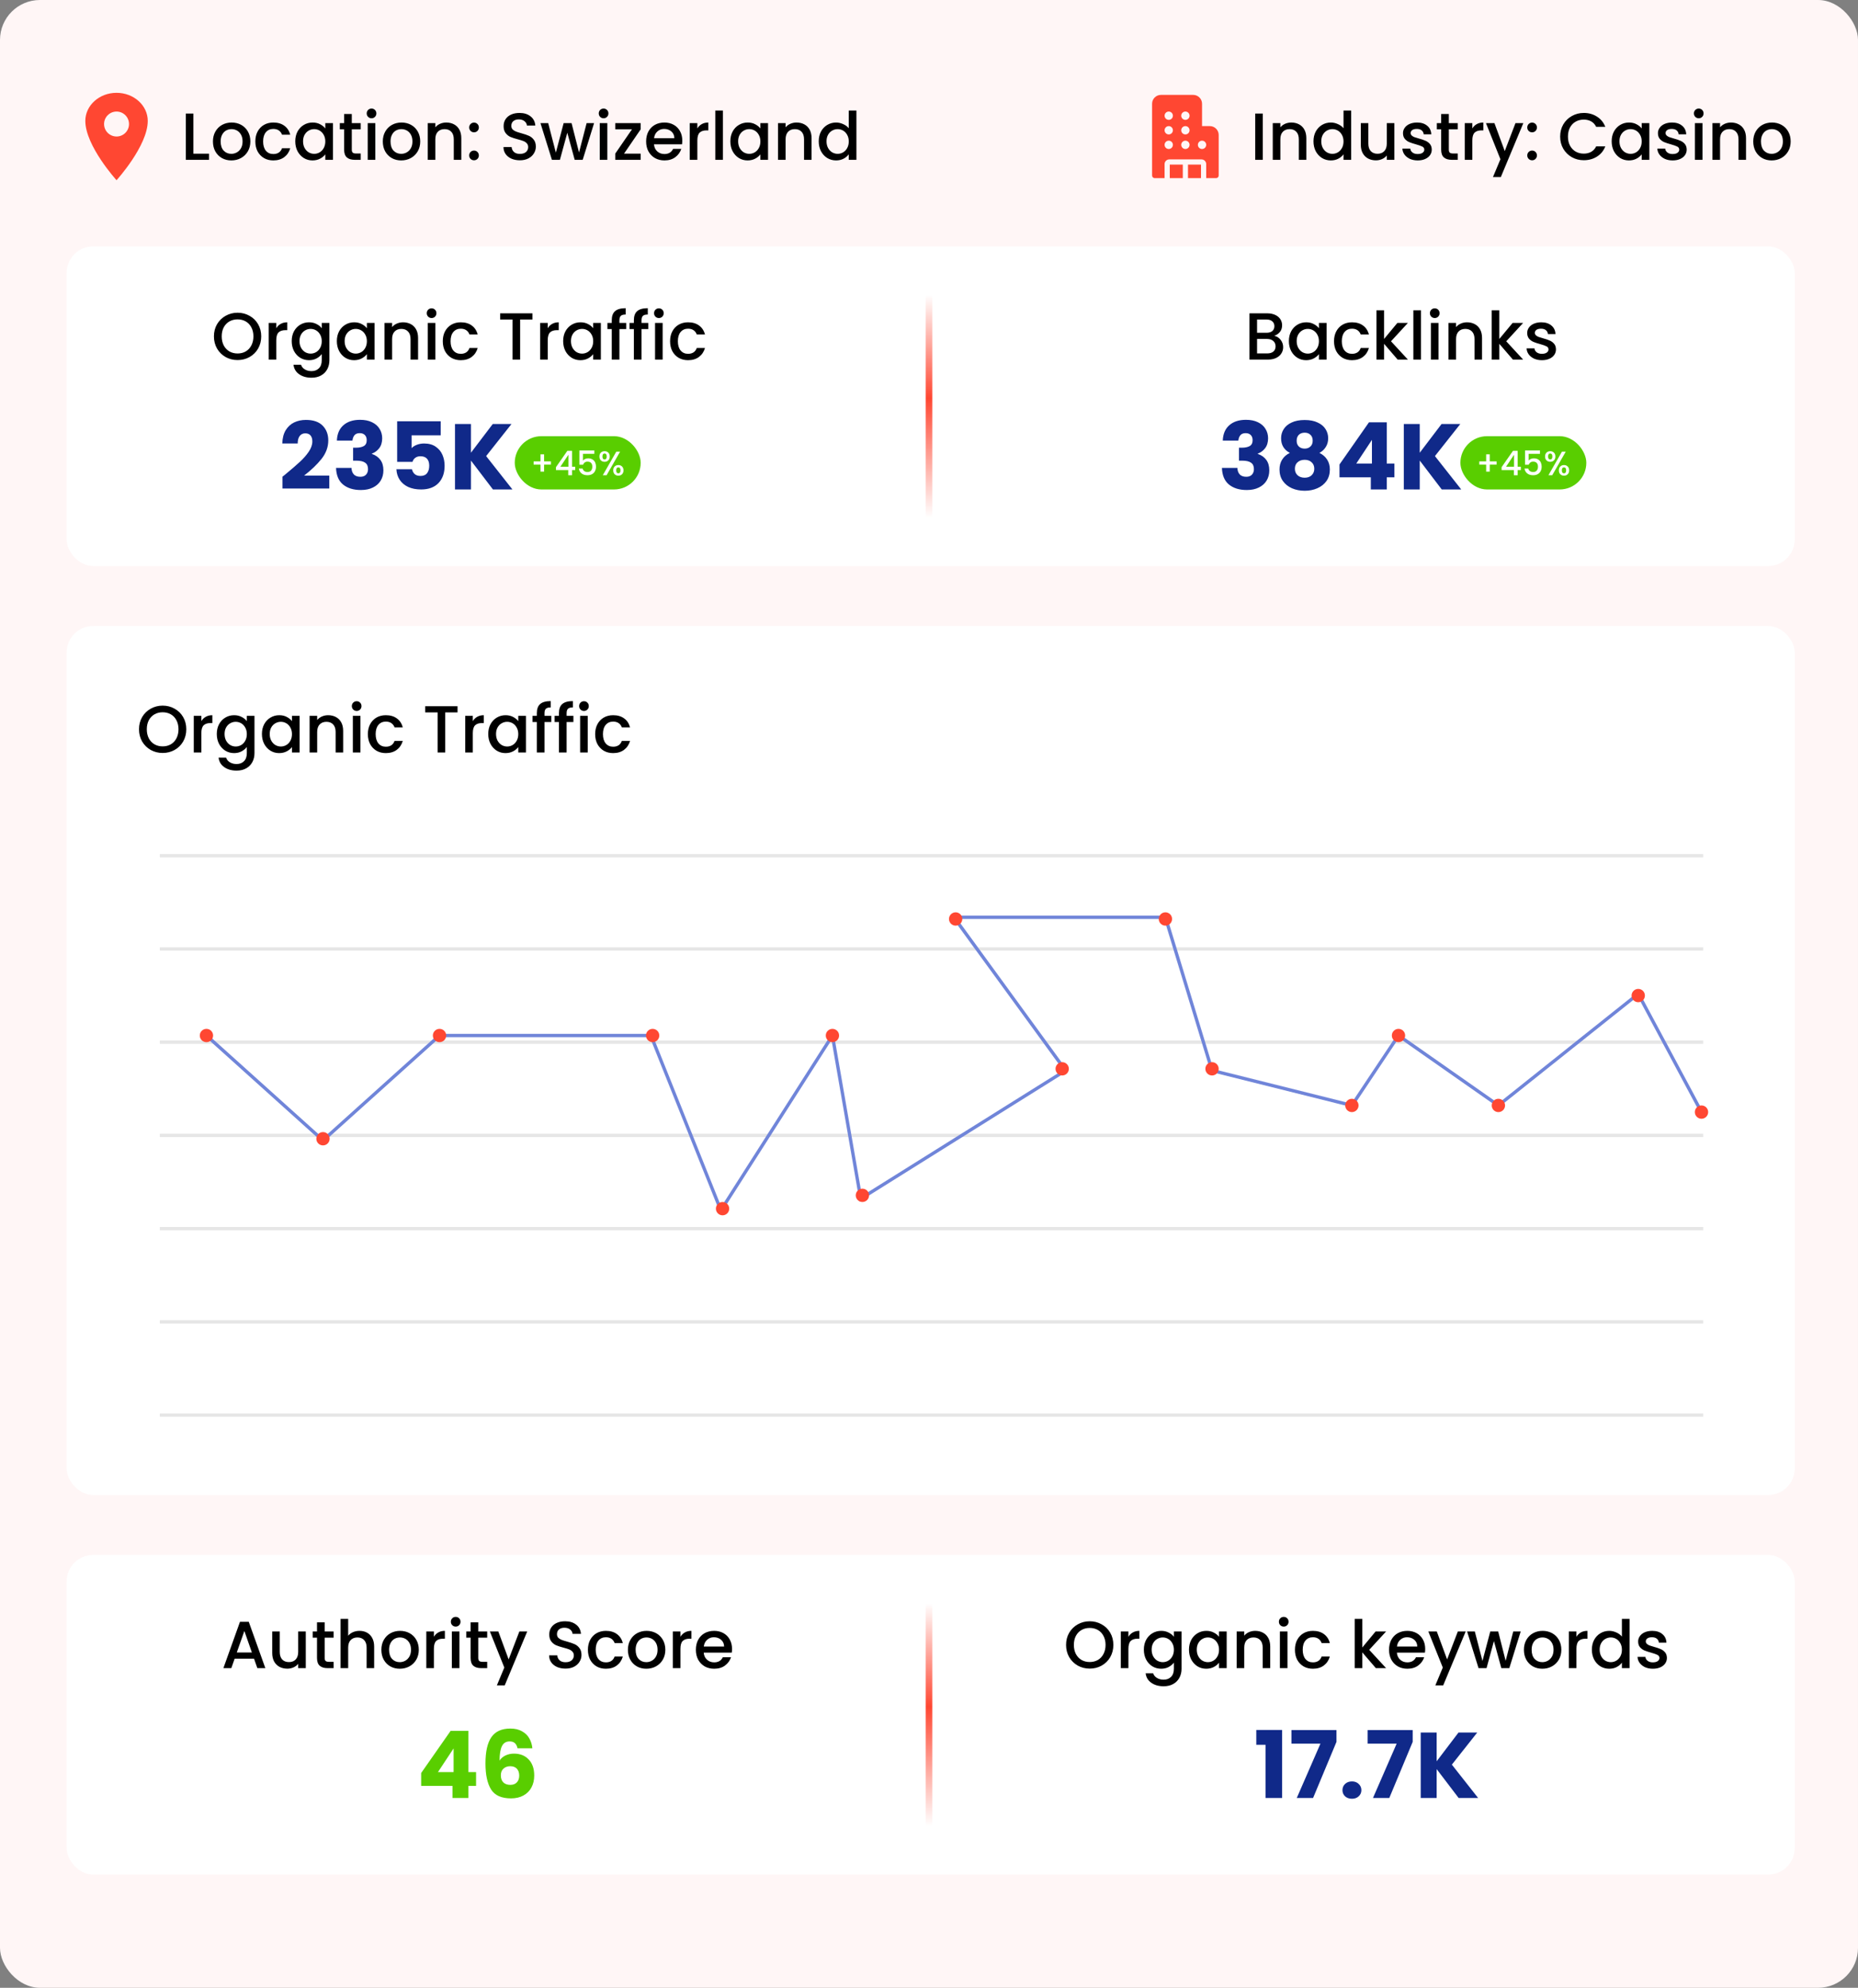 <svg xmlns="http://www.w3.org/2000/svg" width="558" height="597" viewBox="0 0 558 597" fill="none"><rect x="0" y="0" width="558" height="597" fill="#808080" stroke="none"/><rect width="558" height="597" rx="12" fill="#FFF6F6"></rect><path d="M35 27.875C29.824 27.875 25.625 31.655 25.625 36.312C25.625 43.812 35 54.125 35 54.125C35 54.125 44.375 43.812 44.375 36.312C44.375 31.655 40.176 27.875 35 27.875ZM35 41C34.258 41 33.533 40.78 32.917 40.368C32.3 39.956 31.819 39.37 31.535 38.685C31.252 38 31.177 37.246 31.322 36.518C31.467 35.791 31.824 35.123 32.348 34.598C32.873 34.074 33.541 33.717 34.268 33.572C34.996 33.427 35.75 33.502 36.435 33.785C37.12 34.069 37.706 34.55 38.118 35.167C38.53 35.783 38.75 36.508 38.75 37.25C38.749 38.244 38.353 39.197 37.651 39.901C36.947 40.603 35.994 40.999 35 41Z" fill="#FF4732"></path><path d="M58.083 46.16H62.783V48H55.803V34.1H58.083V46.16ZM69.469 48.18C68.43 48.18 67.49 47.947 66.65 47.48C65.809 47 65.15 46.333 64.669 45.48C64.189 44.613 63.95 43.613 63.95 42.48C63.95 41.36 64.196 40.367 64.689 39.5C65.183 38.633 65.856 37.967 66.71 37.5C67.563 37.033 68.516 36.8 69.57 36.8C70.623 36.8 71.576 37.033 72.43 37.5C73.283 37.967 73.956 38.633 74.45 39.5C74.943 40.367 75.189 41.36 75.189 42.48C75.189 43.6 74.936 44.593 74.43 45.46C73.923 46.327 73.23 47 72.35 47.48C71.483 47.947 70.523 48.18 69.469 48.18ZM69.469 46.2C70.056 46.2 70.603 46.06 71.109 45.78C71.629 45.5 72.049 45.08 72.37 44.52C72.689 43.96 72.85 43.28 72.85 42.48C72.85 41.68 72.696 41.007 72.389 40.46C72.083 39.9 71.676 39.48 71.169 39.2C70.663 38.92 70.116 38.78 69.529 38.78C68.943 38.78 68.396 38.92 67.889 39.2C67.396 39.48 67.003 39.9 66.71 40.46C66.416 41.007 66.269 41.68 66.269 42.48C66.269 43.667 66.57 44.587 67.169 45.24C67.783 45.88 68.549 46.2 69.469 46.2ZM76.683 42.48C76.683 41.347 76.91 40.353 77.363 39.5C77.83 38.633 78.47 37.967 79.283 37.5C80.097 37.033 81.03 36.8 82.083 36.8C83.417 36.8 84.517 37.12 85.383 37.76C86.263 38.387 86.857 39.287 87.163 40.46H84.703C84.503 39.913 84.183 39.487 83.743 39.18C83.303 38.873 82.75 38.72 82.083 38.72C81.15 38.72 80.403 39.053 79.843 39.72C79.297 40.373 79.023 41.293 79.023 42.48C79.023 43.667 79.297 44.593 79.843 45.26C80.403 45.927 81.15 46.26 82.083 46.26C83.403 46.26 84.277 45.68 84.703 44.52H87.163C86.843 45.64 86.243 46.533 85.363 47.2C84.483 47.853 83.39 48.18 82.083 48.18C81.03 48.18 80.097 47.947 79.283 47.48C78.47 47 77.83 46.333 77.363 45.48C76.91 44.613 76.683 43.613 76.683 42.48ZM88.675 42.44C88.675 41.333 88.902 40.353 89.356 39.5C89.822 38.647 90.449 37.987 91.236 37.52C92.035 37.04 92.915 36.8 93.876 36.8C94.742 36.8 95.496 36.973 96.135 37.32C96.789 37.653 97.309 38.073 97.695 38.58V36.98H99.996V48H97.695V46.36C97.309 46.88 96.782 47.313 96.115 47.66C95.449 48.007 94.689 48.18 93.835 48.18C92.889 48.18 92.022 47.94 91.236 47.46C90.449 46.967 89.822 46.287 89.356 45.42C88.902 44.54 88.675 43.547 88.675 42.44ZM97.695 42.48C97.695 41.72 97.535 41.06 97.216 40.5C96.909 39.94 96.502 39.513 95.996 39.22C95.489 38.927 94.942 38.78 94.356 38.78C93.769 38.78 93.222 38.927 92.716 39.22C92.209 39.5 91.796 39.92 91.475 40.48C91.169 41.027 91.016 41.68 91.016 42.44C91.016 43.2 91.169 43.867 91.475 44.44C91.796 45.013 92.209 45.453 92.716 45.76C93.236 46.053 93.782 46.2 94.356 46.2C94.942 46.2 95.489 46.053 95.996 45.76C96.502 45.467 96.909 45.04 97.216 44.48C97.535 43.907 97.695 43.24 97.695 42.48ZM105.65 38.84V44.94C105.65 45.353 105.744 45.653 105.93 45.84C106.13 46.013 106.464 46.1 106.93 46.1H108.33V48H106.53C105.504 48 104.717 47.76 104.17 47.28C103.624 46.8 103.35 46.02 103.35 44.94V38.84H102.05V36.98H103.35V34.24H105.65V36.98H108.33V38.84H105.65ZM111.592 35.52C111.178 35.52 110.832 35.38 110.552 35.1C110.272 34.82 110.132 34.473 110.132 34.06C110.132 33.647 110.272 33.3 110.552 33.02C110.832 32.74 111.178 32.6 111.592 32.6C111.992 32.6 112.332 32.74 112.612 33.02C112.892 33.3 113.032 33.647 113.032 34.06C113.032 34.473 112.892 34.82 112.612 35.1C112.332 35.38 111.992 35.52 111.592 35.52ZM112.712 36.98V48H110.432V36.98H112.712ZM120.485 48.18C119.445 48.18 118.505 47.947 117.665 47.48C116.825 47 116.165 46.333 115.685 45.48C115.205 44.613 114.965 43.613 114.965 42.48C114.965 41.36 115.212 40.367 115.705 39.5C116.198 38.633 116.872 37.967 117.725 37.5C118.578 37.033 119.532 36.8 120.585 36.8C121.638 36.8 122.592 37.033 123.445 37.5C124.298 37.967 124.972 38.633 125.465 39.5C125.958 40.367 126.205 41.36 126.205 42.48C126.205 43.6 125.952 44.593 125.445 45.46C124.938 46.327 124.245 47 123.365 47.48C122.498 47.947 121.538 48.18 120.485 48.18ZM120.485 46.2C121.072 46.2 121.618 46.06 122.125 45.78C122.645 45.5 123.065 45.08 123.385 44.52C123.705 43.96 123.865 43.28 123.865 42.48C123.865 41.68 123.712 41.007 123.405 40.46C123.098 39.9 122.692 39.48 122.185 39.2C121.678 38.92 121.132 38.78 120.545 38.78C119.958 38.78 119.412 38.92 118.905 39.2C118.412 39.48 118.018 39.9 117.725 40.46C117.432 41.007 117.285 41.68 117.285 42.48C117.285 43.667 117.585 44.587 118.185 45.24C118.798 45.88 119.565 46.2 120.485 46.2ZM134.019 36.8C134.886 36.8 135.659 36.98 136.339 37.34C137.032 37.7 137.572 38.233 137.959 38.94C138.346 39.647 138.539 40.5 138.539 41.5V48H136.279V41.84C136.279 40.853 136.032 40.1 135.539 39.58C135.046 39.047 134.372 38.78 133.519 38.78C132.666 38.78 131.986 39.047 131.479 39.58C130.986 40.1 130.739 40.853 130.739 41.84V48H128.459V36.98H130.739V38.24C131.112 37.787 131.586 37.433 132.159 37.18C132.746 36.927 133.366 36.8 134.019 36.8ZM142.367 48.14C141.954 48.14 141.607 48 141.327 47.72C141.047 47.44 140.907 47.093 140.907 46.68C140.907 46.267 141.047 45.92 141.327 45.64C141.607 45.36 141.954 45.22 142.367 45.22C142.767 45.22 143.107 45.36 143.387 45.64C143.667 45.92 143.807 46.267 143.807 46.68C143.807 47.093 143.667 47.44 143.387 47.72C143.107 48 142.767 48.14 142.367 48.14ZM142.367 39.74C141.954 39.74 141.607 39.6 141.327 39.32C141.047 39.04 140.907 38.693 140.907 38.28C140.907 37.867 141.047 37.52 141.327 37.24C141.607 36.96 141.954 36.82 142.367 36.82C142.767 36.82 143.107 36.96 143.387 37.24C143.667 37.52 143.807 37.867 143.807 38.28C143.807 38.693 143.667 39.04 143.387 39.32C143.107 39.6 142.767 39.74 142.367 39.74ZM156.125 48.14C155.192 48.14 154.352 47.98 153.605 47.66C152.858 47.327 152.272 46.86 151.845 46.26C151.418 45.66 151.205 44.96 151.205 44.16H153.645C153.698 44.76 153.932 45.253 154.345 45.64C154.772 46.027 155.365 46.22 156.125 46.22C156.912 46.22 157.525 46.033 157.965 45.66C158.405 45.273 158.625 44.78 158.625 44.18C158.625 43.713 158.485 43.333 158.205 43.04C157.938 42.747 157.598 42.52 157.185 42.36C156.785 42.2 156.225 42.027 155.505 41.84C154.598 41.6 153.858 41.36 153.285 41.12C152.725 40.867 152.245 40.48 151.845 39.96C151.445 39.44 151.245 38.747 151.245 37.88C151.245 37.08 151.445 36.38 151.845 35.78C152.245 35.18 152.805 34.72 153.525 34.4C154.245 34.08 155.078 33.92 156.025 33.92C157.372 33.92 158.472 34.26 159.325 34.94C160.192 35.607 160.672 36.527 160.765 37.7H158.245C158.205 37.193 157.965 36.76 157.525 36.4C157.085 36.04 156.505 35.86 155.785 35.86C155.132 35.86 154.598 36.027 154.185 36.36C153.772 36.693 153.565 37.173 153.565 37.8C153.565 38.227 153.692 38.58 153.945 38.86C154.212 39.127 154.545 39.34 154.945 39.5C155.345 39.66 155.892 39.833 156.585 40.02C157.505 40.273 158.252 40.527 158.825 40.78C159.412 41.033 159.905 41.427 160.305 41.96C160.718 42.48 160.925 43.18 160.925 44.06C160.925 44.767 160.732 45.433 160.345 46.06C159.972 46.687 159.418 47.193 158.685 47.58C157.965 47.953 157.112 48.14 156.125 48.14ZM178.415 36.98L174.995 48H172.595L170.375 39.86L168.155 48H165.755L162.315 36.98H164.635L166.935 45.84L169.275 36.98H171.655L173.895 45.8L176.175 36.98H178.415ZM181.279 35.52C180.866 35.52 180.519 35.38 180.239 35.1C179.959 34.82 179.819 34.473 179.819 34.06C179.819 33.647 179.959 33.3 180.239 33.02C180.519 32.74 180.866 32.6 181.279 32.6C181.679 32.6 182.019 32.74 182.299 33.02C182.579 33.3 182.719 33.647 182.719 34.06C182.719 34.473 182.579 34.82 182.299 35.1C182.019 35.38 181.679 35.52 181.279 35.52ZM182.399 36.98V48H180.119V36.98H182.399ZM187.413 46.14H192.413V48H184.773V46.14L189.793 38.84H184.773V36.98H192.413V38.84L187.413 46.14ZM204.907 42.22C204.907 42.633 204.88 43.007 204.827 43.34H196.407C196.473 44.22 196.8 44.927 197.387 45.46C197.973 45.993 198.693 46.26 199.547 46.26C200.773 46.26 201.64 45.747 202.147 44.72H204.607C204.273 45.733 203.667 46.567 202.787 47.22C201.92 47.86 200.84 48.18 199.547 48.18C198.493 48.18 197.547 47.947 196.707 47.48C195.88 47 195.227 46.333 194.747 45.48C194.28 44.613 194.047 43.613 194.047 42.48C194.047 41.347 194.273 40.353 194.727 39.5C195.193 38.633 195.84 37.967 196.667 37.5C197.507 37.033 198.467 36.8 199.547 36.8C200.587 36.8 201.513 37.027 202.327 37.48C203.14 37.933 203.773 38.573 204.227 39.4C204.68 40.213 204.907 41.153 204.907 42.22ZM202.527 41.5C202.513 40.66 202.213 39.987 201.627 39.48C201.04 38.973 200.313 38.72 199.447 38.72C198.66 38.72 197.987 38.973 197.427 39.48C196.867 39.973 196.533 40.647 196.427 41.5H202.527ZM209.43 38.58C209.764 38.02 210.204 37.587 210.75 37.28C211.31 36.96 211.97 36.8 212.73 36.8V39.16H212.15C211.257 39.16 210.577 39.387 210.11 39.84C209.657 40.293 209.43 41.08 209.43 42.2V48H207.15V36.98H209.43V38.58ZM217.106 33.2V48H214.826V33.2H217.106ZM219.34 42.44C219.34 41.333 219.566 40.353 220.02 39.5C220.486 38.647 221.113 37.987 221.9 37.52C222.7 37.04 223.58 36.8 224.54 36.8C225.406 36.8 226.16 36.973 226.8 37.32C227.453 37.653 227.973 38.073 228.36 38.58V36.98H230.66V48H228.36V46.36C227.973 46.88 227.446 47.313 226.78 47.66C226.113 48.007 225.353 48.18 224.5 48.18C223.553 48.18 222.686 47.94 221.9 47.46C221.113 46.967 220.486 46.287 220.02 45.42C219.566 44.54 219.34 43.547 219.34 42.44ZM228.36 42.48C228.36 41.72 228.2 41.06 227.88 40.5C227.573 39.94 227.166 39.513 226.66 39.22C226.153 38.927 225.606 38.78 225.02 38.78C224.433 38.78 223.886 38.927 223.38 39.22C222.873 39.5 222.46 39.92 222.14 40.48C221.833 41.027 221.68 41.68 221.68 42.44C221.68 43.2 221.833 43.867 222.14 44.44C222.46 45.013 222.873 45.453 223.38 45.76C223.9 46.053 224.446 46.2 225.02 46.2C225.606 46.2 226.153 46.053 226.66 45.76C227.166 45.467 227.573 45.04 227.88 44.48C228.2 43.907 228.36 43.24 228.36 42.48ZM239.214 36.8C240.081 36.8 240.854 36.98 241.534 37.34C242.228 37.7 242.768 38.233 243.154 38.94C243.541 39.647 243.734 40.5 243.734 41.5V48H241.474V41.84C241.474 40.853 241.228 40.1 240.734 39.58C240.241 39.047 239.568 38.78 238.714 38.78C237.861 38.78 237.181 39.047 236.674 39.58C236.181 40.1 235.934 40.853 235.934 41.84V48H233.654V36.98H235.934V38.24C236.308 37.787 236.781 37.433 237.354 37.18C237.941 36.927 238.561 36.8 239.214 36.8ZM245.883 42.44C245.883 41.333 246.109 40.353 246.563 39.5C247.029 38.647 247.656 37.987 248.443 37.52C249.243 37.04 250.129 36.8 251.103 36.8C251.823 36.8 252.529 36.96 253.223 37.28C253.929 37.587 254.489 38 254.903 38.52V33.2H257.203V48H254.903V46.34C254.529 46.873 254.009 47.313 253.343 47.66C252.689 48.007 251.936 48.18 251.083 48.18C250.123 48.18 249.243 47.94 248.443 47.46C247.656 46.967 247.029 46.287 246.563 45.42C246.109 44.54 245.883 43.547 245.883 42.44ZM254.903 42.48C254.903 41.72 254.743 41.06 254.423 40.5C254.116 39.94 253.709 39.513 253.203 39.22C252.696 38.927 252.149 38.78 251.563 38.78C250.976 38.78 250.429 38.927 249.923 39.22C249.416 39.5 249.003 39.92 248.683 40.48C248.376 41.027 248.223 41.68 248.223 42.44C248.223 43.2 248.376 43.867 248.683 44.44C249.003 45.013 249.416 45.453 249.923 45.76C250.443 46.053 250.989 46.2 251.563 46.2C252.149 46.2 252.696 46.053 253.203 45.76C253.709 45.467 254.116 45.04 254.423 44.48C254.743 43.907 254.903 43.24 254.903 42.48Z" fill="black"></path><path d="M346 31.156C346 30.452 346.28 29.776 346.778 29.278C347.276 28.78 347.952 28.5 348.656 28.5H358.344C359.048 28.5 359.724 28.78 360.222 29.278C360.72 29.776 361 30.452 361 31.156V37.875H363.344C364.048 37.875 364.724 38.155 365.222 38.653C365.72 39.151 366 39.827 366 40.531V52.719C366 53.15 365.65 53.5 365.219 53.5H362.25V49.281C362.25 48.908 362.102 48.551 361.838 48.287C361.574 48.023 361.217 47.875 360.844 47.875H351.156C350.783 47.875 350.426 48.023 350.162 48.287C349.898 48.551 349.75 48.908 349.75 49.281V53.5H346.781C346.35 53.5 346 53.15 346 52.719V31.156ZM351.312 53.5H355.219V49.438H351.312V53.5ZM356.781 53.5H360.688V49.438H356.781V53.5ZM352.25 34.75C352.25 34.419 352.118 34.1 351.884 33.866C351.649 33.632 351.332 33.5 351 33.5C350.668 33.5 350.351 33.632 350.116 33.866C349.882 34.1 349.75 34.419 349.75 34.75C349.75 35.081 349.882 35.4 350.116 35.634C350.351 35.868 350.668 36 351 36C351.332 36 351.649 35.868 351.884 35.634C352.118 35.4 352.25 35.081 352.25 34.75ZM351 40.375C351.332 40.375 351.649 40.243 351.884 40.009C352.118 39.775 352.25 39.456 352.25 39.125C352.25 38.794 352.118 38.475 351.884 38.241C351.649 38.007 351.332 37.875 351 37.875C350.668 37.875 350.351 38.007 350.116 38.241C349.882 38.475 349.75 38.794 349.75 39.125C349.75 39.456 349.882 39.775 350.116 40.009C350.351 40.243 350.668 40.375 351 40.375ZM352.25 43.5C352.25 43.169 352.118 42.85 351.884 42.616C351.649 42.382 351.332 42.25 351 42.25C350.668 42.25 350.351 42.382 350.116 42.616C349.882 42.85 349.75 43.169 349.75 43.5C349.75 43.831 349.882 44.15 350.116 44.384C350.351 44.618 350.668 44.75 351 44.75C351.332 44.75 351.649 44.618 351.884 44.384C352.118 44.15 352.25 43.831 352.25 43.5ZM356 36C356.332 36 356.649 35.868 356.884 35.634C357.118 35.4 357.25 35.081 357.25 34.75C357.25 34.419 357.118 34.1 356.884 33.866C356.649 33.632 356.332 33.5 356 33.5C355.668 33.5 355.351 33.632 355.116 33.866C354.882 34.1 354.75 34.419 354.75 34.75C354.75 35.081 354.882 35.4 355.116 35.634C355.351 35.868 355.668 36 356 36ZM357.25 39.125C357.25 38.794 357.118 38.475 356.884 38.241C356.649 38.007 356.332 37.875 356 37.875C355.668 37.875 355.351 38.007 355.116 38.241C354.882 38.475 354.75 38.794 354.75 39.125C354.75 39.456 354.882 39.775 355.116 40.009C355.351 40.243 355.668 40.375 356 40.375C356.332 40.375 356.649 40.243 356.884 40.009C357.118 39.775 357.25 39.456 357.25 39.125ZM356 44.75C356.332 44.75 356.649 44.618 356.884 44.384C357.118 44.15 357.25 43.831 357.25 43.5C357.25 43.169 357.118 42.85 356.884 42.616C356.649 42.382 356.332 42.25 356 42.25C355.668 42.25 355.351 42.382 355.116 42.616C354.882 42.85 354.75 43.169 354.75 43.5C354.75 43.831 354.882 44.15 355.116 44.384C355.351 44.618 355.668 44.75 356 44.75ZM362.25 43.5C362.25 43.169 362.118 42.85 361.884 42.616C361.649 42.382 361.332 42.25 361 42.25C360.668 42.25 360.351 42.382 360.116 42.616C359.882 42.85 359.75 43.169 359.75 43.5C359.75 43.831 359.882 44.15 360.116 44.384C360.351 44.618 360.668 44.75 361 44.75C361.332 44.75 361.649 44.618 361.884 44.384C362.118 44.15 362.25 43.831 362.25 43.5Z" fill="#FF4732"></path><path d="M379.247 34.1V48H376.967V34.1H379.247ZM387.8 36.8C388.667 36.8 389.44 36.98 390.12 37.34C390.814 37.7 391.354 38.233 391.74 38.94C392.127 39.647 392.32 40.5 392.32 41.5V48H390.06V41.84C390.06 40.853 389.814 40.1 389.32 39.58C388.827 39.047 388.154 38.78 387.3 38.78C386.447 38.78 385.767 39.047 385.26 39.58C384.767 40.1 384.52 40.853 384.52 41.84V48H382.24V36.98H384.52V38.24C384.894 37.787 385.367 37.433 385.94 37.18C386.527 36.927 387.147 36.8 387.8 36.8ZM394.469 42.44C394.469 41.333 394.695 40.353 395.149 39.5C395.615 38.647 396.242 37.987 397.029 37.52C397.829 37.04 398.715 36.8 399.689 36.8C400.409 36.8 401.115 36.96 401.809 37.28C402.515 37.587 403.075 38 403.489 38.52V33.2H405.789V48H403.489V46.34C403.115 46.873 402.595 47.313 401.929 47.66C401.275 48.007 400.522 48.18 399.669 48.18C398.709 48.18 397.829 47.94 397.029 47.46C396.242 46.967 395.615 46.287 395.149 45.42C394.695 44.54 394.469 43.547 394.469 42.44ZM403.489 42.48C403.489 41.72 403.329 41.06 403.009 40.5C402.702 39.94 402.295 39.513 401.789 39.22C401.282 38.927 400.735 38.78 400.149 38.78C399.562 38.78 399.015 38.927 398.509 39.22C398.002 39.5 397.589 39.92 397.269 40.48C396.962 41.027 396.809 41.68 396.809 42.44C396.809 43.2 396.962 43.867 397.269 44.44C397.589 45.013 398.002 45.453 398.509 45.76C399.029 46.053 399.575 46.2 400.149 46.2C400.735 46.2 401.282 46.053 401.789 45.76C402.295 45.467 402.702 45.04 403.009 44.48C403.329 43.907 403.489 43.24 403.489 42.48ZM418.763 36.98V48H416.483V46.7C416.123 47.153 415.65 47.513 415.063 47.78C414.49 48.033 413.877 48.16 413.223 48.16C412.357 48.16 411.577 47.98 410.883 47.62C410.203 47.26 409.663 46.727 409.263 46.02C408.877 45.313 408.683 44.46 408.683 43.46V36.98H410.943V43.12C410.943 44.107 411.19 44.867 411.683 45.4C412.177 45.92 412.85 46.18 413.703 46.18C414.557 46.18 415.23 45.92 415.723 45.4C416.23 44.867 416.483 44.107 416.483 43.12V36.98H418.763ZM425.771 48.18C424.905 48.18 424.125 48.027 423.431 47.72C422.751 47.4 422.211 46.973 421.811 46.44C421.411 45.893 421.198 45.287 421.171 44.62H423.531C423.571 45.087 423.791 45.48 424.191 45.8C424.605 46.107 425.118 46.26 425.731 46.26C426.371 46.26 426.865 46.14 427.211 45.9C427.571 45.647 427.751 45.327 427.751 44.94C427.751 44.527 427.551 44.22 427.151 44.02C426.765 43.82 426.145 43.6 425.291 43.36C424.465 43.133 423.791 42.913 423.271 42.7C422.751 42.487 422.298 42.16 421.911 41.72C421.538 41.28 421.351 40.7 421.351 39.98C421.351 39.393 421.525 38.86 421.871 38.38C422.218 37.887 422.711 37.5 423.351 37.22C424.005 36.94 424.751 36.8 425.591 36.8C426.845 36.8 427.851 37.12 428.611 37.76C429.385 38.387 429.798 39.247 429.851 40.34H427.571C427.531 39.847 427.331 39.453 426.971 39.16C426.611 38.867 426.125 38.72 425.511 38.72C424.911 38.72 424.451 38.833 424.131 39.06C423.811 39.287 423.651 39.587 423.651 39.96C423.651 40.253 423.758 40.5 423.971 40.7C424.185 40.9 424.445 41.06 424.751 41.18C425.058 41.287 425.511 41.427 426.111 41.6C426.911 41.813 427.565 42.033 428.071 42.26C428.591 42.473 429.038 42.793 429.411 43.22C429.785 43.647 429.978 44.213 429.991 44.92C429.991 45.547 429.818 46.107 429.471 46.6C429.125 47.093 428.631 47.48 427.991 47.76C427.365 48.04 426.625 48.18 425.771 48.18ZM435.115 38.84V44.94C435.115 45.353 435.208 45.653 435.395 45.84C435.595 46.013 435.928 46.1 436.395 46.1H437.795V48H435.995C434.968 48 434.182 47.76 433.635 47.28C433.088 46.8 432.815 46.02 432.815 44.94V38.84H431.515V36.98H432.815V34.24H435.115V36.98H437.795V38.84H435.115ZM442.176 38.58C442.51 38.02 442.95 37.587 443.496 37.28C444.056 36.96 444.716 36.8 445.476 36.8V39.16H444.896C444.003 39.16 443.323 39.387 442.856 39.84C442.403 40.293 442.176 41.08 442.176 42.2V48H439.896V36.98H442.176V38.58ZM457.492 36.98L450.732 53.18H448.372L450.612 47.82L446.272 36.98H448.812L451.912 45.38L455.132 36.98H457.492ZM460.133 48.14C459.72 48.14 459.373 48 459.093 47.72C458.813 47.44 458.673 47.093 458.673 46.68C458.673 46.267 458.813 45.92 459.093 45.64C459.373 45.36 459.72 45.22 460.133 45.22C460.533 45.22 460.873 45.36 461.153 45.64C461.433 45.92 461.573 46.267 461.573 46.68C461.573 47.093 461.433 47.44 461.153 47.72C460.873 48 460.533 48.14 460.133 48.14ZM460.133 39.74C459.72 39.74 459.373 39.6 459.093 39.32C458.813 39.04 458.673 38.693 458.673 38.28C458.673 37.867 458.813 37.52 459.093 37.24C459.373 36.96 459.72 36.82 460.133 36.82C460.533 36.82 460.873 36.96 461.153 37.24C461.433 37.52 461.573 37.867 461.573 38.28C461.573 38.693 461.433 39.04 461.153 39.32C460.873 39.6 460.533 39.74 460.133 39.74ZM468.551 41.02C468.551 39.66 468.864 38.44 469.491 37.36C470.131 36.28 470.991 35.44 472.071 34.84C473.164 34.227 474.357 33.92 475.651 33.92C477.131 33.92 478.444 34.287 479.591 35.02C480.751 35.74 481.591 36.767 482.111 38.1H479.371C479.011 37.367 478.511 36.82 477.871 36.46C477.231 36.1 476.491 35.92 475.651 35.92C474.731 35.92 473.911 36.127 473.191 36.54C472.471 36.953 471.904 37.547 471.491 38.32C471.091 39.093 470.891 39.993 470.891 41.02C470.891 42.047 471.091 42.947 471.491 43.72C471.904 44.493 472.471 45.093 473.191 45.52C473.911 45.933 474.731 46.14 475.651 46.14C476.491 46.14 477.231 45.96 477.871 45.6C478.511 45.24 479.011 44.693 479.371 43.96H482.111C481.591 45.293 480.751 46.32 479.591 47.04C478.444 47.76 477.131 48.12 475.651 48.12C474.344 48.12 473.151 47.82 472.071 47.22C470.991 46.607 470.131 45.76 469.491 44.68C468.864 43.6 468.551 42.38 468.551 41.02ZM484.019 42.44C484.019 41.333 484.246 40.353 484.699 39.5C485.166 38.647 485.793 37.987 486.579 37.52C487.379 37.04 488.259 36.8 489.219 36.8C490.086 36.8 490.839 36.973 491.479 37.32C492.133 37.653 492.653 38.073 493.039 38.58V36.98H495.339V48H493.039V46.36C492.653 46.88 492.126 47.313 491.459 47.66C490.793 48.007 490.033 48.18 489.179 48.18C488.233 48.18 487.366 47.94 486.579 47.46C485.793 46.967 485.166 46.287 484.699 45.42C484.246 44.54 484.019 43.547 484.019 42.44ZM493.039 42.48C493.039 41.72 492.879 41.06 492.559 40.5C492.253 39.94 491.846 39.513 491.339 39.22C490.833 38.927 490.286 38.78 489.699 38.78C489.113 38.78 488.566 38.927 488.059 39.22C487.553 39.5 487.139 39.92 486.819 40.48C486.513 41.027 486.359 41.68 486.359 42.44C486.359 43.2 486.513 43.867 486.819 44.44C487.139 45.013 487.553 45.453 488.059 45.76C488.579 46.053 489.126 46.2 489.699 46.2C490.286 46.2 490.833 46.053 491.339 45.76C491.846 45.467 492.253 45.04 492.559 44.48C492.879 43.907 493.039 43.24 493.039 42.48ZM502.334 48.18C501.467 48.18 500.687 48.027 499.994 47.72C499.314 47.4 498.774 46.973 498.374 46.44C497.974 45.893 497.761 45.287 497.734 44.62H500.094C500.134 45.087 500.354 45.48 500.754 45.8C501.167 46.107 501.681 46.26 502.294 46.26C502.934 46.26 503.427 46.14 503.774 45.9C504.134 45.647 504.314 45.327 504.314 44.94C504.314 44.527 504.114 44.22 503.714 44.02C503.327 43.82 502.707 43.6 501.854 43.36C501.027 43.133 500.354 42.913 499.834 42.7C499.314 42.487 498.861 42.16 498.474 41.72C498.101 41.28 497.914 40.7 497.914 39.98C497.914 39.393 498.087 38.86 498.434 38.38C498.781 37.887 499.274 37.5 499.914 37.22C500.567 36.94 501.314 36.8 502.154 36.8C503.407 36.8 504.414 37.12 505.174 37.76C505.947 38.387 506.361 39.247 506.414 40.34H504.134C504.094 39.847 503.894 39.453 503.534 39.16C503.174 38.867 502.687 38.72 502.074 38.72C501.474 38.72 501.014 38.833 500.694 39.06C500.374 39.287 500.214 39.587 500.214 39.96C500.214 40.253 500.321 40.5 500.534 40.7C500.747 40.9 501.007 41.06 501.314 41.18C501.621 41.287 502.074 41.427 502.674 41.6C503.474 41.813 504.127 42.033 504.634 42.26C505.154 42.473 505.601 42.793 505.974 43.22C506.347 43.647 506.541 44.213 506.554 44.92C506.554 45.547 506.381 46.107 506.034 46.6C505.687 47.093 505.194 47.48 504.554 47.76C503.927 48.04 503.187 48.18 502.334 48.18ZM510.178 35.52C509.764 35.52 509.418 35.38 509.138 35.1C508.858 34.82 508.718 34.473 508.718 34.06C508.718 33.647 508.858 33.3 509.138 33.02C509.418 32.74 509.764 32.6 510.178 32.6C510.578 32.6 510.918 32.74 511.198 33.02C511.478 33.3 511.618 33.647 511.618 34.06C511.618 34.473 511.478 34.82 511.198 35.1C510.918 35.38 510.578 35.52 510.178 35.52ZM511.298 36.98V48H509.018V36.98H511.298ZM519.851 36.8C520.718 36.8 521.491 36.98 522.171 37.34C522.864 37.7 523.404 38.233 523.791 38.94C524.178 39.647 524.371 40.5 524.371 41.5V48H522.111V41.84C522.111 40.853 521.864 40.1 521.371 39.58C520.878 39.047 520.204 38.78 519.351 38.78C518.498 38.78 517.818 39.047 517.311 39.58C516.818 40.1 516.571 40.853 516.571 41.84V48H514.291V36.98H516.571V38.24C516.944 37.787 517.418 37.433 517.991 37.18C518.578 36.927 519.198 36.8 519.851 36.8ZM532.059 48.18C531.019 48.18 530.079 47.947 529.239 47.48C528.399 47 527.739 46.333 527.259 45.48C526.779 44.613 526.539 43.613 526.539 42.48C526.539 41.36 526.786 40.367 527.279 39.5C527.773 38.633 528.446 37.967 529.299 37.5C530.153 37.033 531.106 36.8 532.159 36.8C533.213 36.8 534.166 37.033 535.019 37.5C535.873 37.967 536.546 38.633 537.039 39.5C537.533 40.367 537.779 41.36 537.779 42.48C537.779 43.6 537.526 44.593 537.019 45.46C536.513 46.327 535.819 47 534.939 47.48C534.073 47.947 533.113 48.18 532.059 48.18ZM532.059 46.2C532.646 46.2 533.193 46.06 533.699 45.78C534.219 45.5 534.639 45.08 534.959 44.52C535.279 43.96 535.439 43.28 535.439 42.48C535.439 41.68 535.286 41.007 534.979 40.46C534.673 39.9 534.266 39.48 533.759 39.2C533.253 38.92 532.706 38.78 532.119 38.78C531.533 38.78 530.986 38.92 530.479 39.2C529.986 39.48 529.593 39.9 529.299 40.46C529.006 41.007 528.859 41.68 528.859 42.48C528.859 43.667 529.159 44.587 529.759 45.24C530.373 45.88 531.139 46.2 532.059 46.2Z" fill="black"></path><rect x="20" y="74" width="519" height="96" rx="8" fill="white"></rect><path d="M71.348 108.14C70.055 108.14 68.861 107.84 67.768 107.24C66.688 106.627 65.828 105.78 65.188 104.7C64.561 103.607 64.248 102.38 64.248 101.02C64.248 99.66 64.561 98.44 65.188 97.36C65.828 96.28 66.688 95.44 67.768 94.84C68.861 94.227 70.055 93.92 71.348 93.92C72.654 93.92 73.848 94.227 74.928 94.84C76.021 95.44 76.881 96.28 77.508 97.36C78.135 98.44 78.448 99.66 78.448 101.02C78.448 102.38 78.135 103.607 77.508 104.7C76.881 105.78 76.021 106.627 74.928 107.24C73.848 107.84 72.654 108.14 71.348 108.14ZM71.348 106.16C72.268 106.16 73.088 105.953 73.808 105.54C74.528 105.113 75.088 104.513 75.488 103.74C75.901 102.953 76.108 102.047 76.108 101.02C76.108 99.993 75.901 99.093 75.488 98.32C75.088 97.547 74.528 96.953 73.808 96.54C73.088 96.127 72.268 95.92 71.348 95.92C70.428 95.92 69.608 96.127 68.888 96.54C68.168 96.953 67.601 97.547 67.188 98.32C66.788 99.093 66.588 99.993 66.588 101.02C66.588 102.047 66.788 102.953 67.188 103.74C67.601 104.513 68.168 105.113 68.888 105.54C69.608 105.953 70.428 106.16 71.348 106.16ZM82.971 98.58C83.305 98.02 83.745 97.587 84.291 97.28C84.851 96.96 85.511 96.8 86.271 96.8V99.16H85.691C84.798 99.16 84.118 99.387 83.651 99.84C83.198 100.293 82.971 101.08 82.971 102.2V108H80.691V96.98H82.971V98.58ZM92.807 96.8C93.66 96.8 94.414 96.973 95.067 97.32C95.734 97.653 96.254 98.073 96.627 98.58V96.98H98.927V108.18C98.927 109.193 98.714 110.093 98.287 110.88C97.861 111.68 97.24 112.307 96.427 112.76C95.627 113.213 94.667 113.44 93.547 113.44C92.054 113.44 90.814 113.087 89.827 112.38C88.841 111.687 88.281 110.74 88.147 109.54H90.407C90.581 110.113 90.947 110.573 91.507 110.92C92.081 111.28 92.76 111.46 93.547 111.46C94.467 111.46 95.207 111.18 95.767 110.62C96.341 110.06 96.627 109.247 96.627 108.18V106.34C96.24 106.86 95.714 107.3 95.047 107.66C94.394 108.007 93.647 108.18 92.807 108.18C91.847 108.18 90.967 107.94 90.167 107.46C89.38 106.967 88.754 106.287 88.287 105.42C87.834 104.54 87.607 103.547 87.607 102.44C87.607 101.333 87.834 100.353 88.287 99.5C88.754 98.647 89.38 97.987 90.167 97.52C90.967 97.04 91.847 96.8 92.807 96.8ZM96.627 102.48C96.627 101.72 96.467 101.06 96.147 100.5C95.841 99.94 95.434 99.513 94.927 99.22C94.421 98.927 93.874 98.78 93.287 98.78C92.701 98.78 92.154 98.927 91.647 99.22C91.141 99.5 90.727 99.92 90.407 100.48C90.1 101.027 89.947 101.68 89.947 102.44C89.947 103.2 90.1 103.867 90.407 104.44C90.727 105.013 91.141 105.453 91.647 105.76C92.167 106.053 92.714 106.2 93.287 106.2C93.874 106.2 94.421 106.053 94.927 105.76C95.434 105.467 95.841 105.04 96.147 104.48C96.467 103.907 96.627 103.24 96.627 102.48ZM101.162 102.44C101.162 101.333 101.389 100.353 101.842 99.5C102.309 98.647 102.935 97.987 103.722 97.52C104.522 97.04 105.402 96.8 106.362 96.8C107.229 96.8 107.982 96.973 108.622 97.32C109.275 97.653 109.795 98.073 110.182 98.58V96.98H112.482V108H110.182V106.36C109.795 106.88 109.269 107.313 108.602 107.66C107.935 108.007 107.175 108.18 106.322 108.18C105.375 108.18 104.509 107.94 103.722 107.46C102.935 106.967 102.309 106.287 101.842 105.42C101.389 104.54 101.162 103.547 101.162 102.44ZM110.182 102.48C110.182 101.72 110.022 101.06 109.702 100.5C109.395 99.94 108.989 99.513 108.482 99.22C107.975 98.927 107.429 98.78 106.842 98.78C106.255 98.78 105.709 98.927 105.202 99.22C104.695 99.5 104.282 99.92 103.962 100.48C103.655 101.027 103.502 101.68 103.502 102.44C103.502 103.2 103.655 103.867 103.962 104.44C104.282 105.013 104.695 105.453 105.202 105.76C105.722 106.053 106.269 106.2 106.842 106.2C107.429 106.2 107.975 106.053 108.482 105.76C108.989 105.467 109.395 105.04 109.702 104.48C110.022 103.907 110.182 103.24 110.182 102.48ZM121.037 96.8C121.903 96.8 122.677 96.98 123.357 97.34C124.05 97.7 124.59 98.233 124.977 98.94C125.363 99.647 125.557 100.5 125.557 101.5V108H123.297V101.84C123.297 100.853 123.05 100.1 122.557 99.58C122.063 99.047 121.39 98.78 120.537 98.78C119.683 98.78 119.003 99.047 118.497 99.58C118.003 100.1 117.757 100.853 117.757 101.84V108H115.477V96.98H117.757V98.24C118.13 97.787 118.603 97.433 119.177 97.18C119.763 96.927 120.383 96.8 121.037 96.8ZM129.625 95.52C129.212 95.52 128.865 95.38 128.585 95.1C128.305 94.82 128.165 94.473 128.165 94.06C128.165 93.647 128.305 93.3 128.585 93.02C128.865 92.74 129.212 92.6 129.625 92.6C130.025 92.6 130.365 92.74 130.645 93.02C130.925 93.3 131.065 93.647 131.065 94.06C131.065 94.473 130.925 94.82 130.645 95.1C130.365 95.38 130.025 95.52 129.625 95.52ZM130.745 96.98V108H128.465V96.98H130.745ZM132.978 102.48C132.978 101.347 133.205 100.353 133.658 99.5C134.125 98.633 134.765 97.967 135.578 97.5C136.392 97.033 137.325 96.8 138.378 96.8C139.712 96.8 140.812 97.12 141.678 97.76C142.558 98.387 143.152 99.287 143.458 100.46H140.998C140.798 99.913 140.478 99.487 140.038 99.18C139.598 98.873 139.045 98.72 138.378 98.72C137.445 98.72 136.698 99.053 136.138 99.72C135.592 100.373 135.318 101.293 135.318 102.48C135.318 103.667 135.592 104.593 136.138 105.26C136.698 105.927 137.445 106.26 138.378 106.26C139.698 106.26 140.572 105.68 140.998 104.52H143.458C143.138 105.64 142.538 106.533 141.658 107.2C140.778 107.853 139.685 108.18 138.378 108.18C137.325 108.18 136.392 107.947 135.578 107.48C134.765 107 134.125 106.333 133.658 105.48C133.205 104.613 132.978 103.613 132.978 102.48ZM159.906 94.1V95.96H156.206V108H153.926V95.96H150.206V94.1H159.906ZM164.495 98.58C164.828 98.02 165.268 97.587 165.815 97.28C166.375 96.96 167.035 96.8 167.795 96.8V99.16H167.215C166.322 99.16 165.642 99.387 165.175 99.84C164.722 100.293 164.495 101.08 164.495 102.2V108H162.215V96.98H164.495V98.58ZM169.131 102.44C169.131 101.333 169.357 100.353 169.811 99.5C170.277 98.647 170.904 97.987 171.691 97.52C172.491 97.04 173.371 96.8 174.331 96.8C175.197 96.8 175.951 96.973 176.591 97.32C177.244 97.653 177.764 98.073 178.151 98.58V96.98H180.451V108H178.151V106.36C177.764 106.88 177.237 107.313 176.571 107.66C175.904 108.007 175.144 108.18 174.291 108.18C173.344 108.18 172.477 107.94 171.691 107.46C170.904 106.967 170.277 106.287 169.811 105.42C169.357 104.54 169.131 103.547 169.131 102.44ZM178.151 102.48C178.151 101.72 177.991 101.06 177.671 100.5C177.364 99.94 176.957 99.513 176.451 99.22C175.944 98.927 175.397 98.78 174.811 98.78C174.224 98.78 173.677 98.927 173.171 99.22C172.664 99.5 172.251 99.92 171.931 100.48C171.624 101.027 171.471 101.68 171.471 102.44C171.471 103.2 171.624 103.867 171.931 104.44C172.251 105.013 172.664 105.453 173.171 105.76C173.691 106.053 174.237 106.2 174.811 106.2C175.397 106.2 175.944 106.053 176.451 105.76C176.957 105.467 177.364 105.04 177.671 104.48C177.991 103.907 178.151 103.24 178.151 102.48ZM188.065 98.84H186.025V108H183.725V98.84H182.425V96.98H183.725V96.2C183.725 94.933 184.059 94.013 184.725 93.44C185.405 92.853 186.465 92.56 187.905 92.56V94.46C187.212 94.46 186.725 94.593 186.445 94.86C186.165 95.113 186.025 95.56 186.025 96.2V96.98H188.065V98.84ZM194.706 98.84H192.666V108H190.366V98.84H189.066V96.98H190.366V96.2C190.366 94.933 190.699 94.013 191.366 93.44C192.046 92.853 193.106 92.56 194.546 92.56V94.46C193.853 94.46 193.366 94.593 193.086 94.86C192.806 95.113 192.666 95.56 192.666 96.2V96.98H194.706V98.84ZM197.887 95.52C197.473 95.52 197.127 95.38 196.847 95.1C196.567 94.82 196.427 94.473 196.427 94.06C196.427 93.647 196.567 93.3 196.847 93.02C197.127 92.74 197.473 92.6 197.887 92.6C198.287 92.6 198.627 92.74 198.907 93.02C199.187 93.3 199.327 93.647 199.327 94.06C199.327 94.473 199.187 94.82 198.907 95.1C198.627 95.38 198.287 95.52 197.887 95.52ZM199.007 96.98V108H196.727V96.98H199.007ZM201.24 102.48C201.24 101.347 201.467 100.353 201.92 99.5C202.387 98.633 203.027 97.967 203.84 97.5C204.653 97.033 205.587 96.8 206.64 96.8C207.973 96.8 209.073 97.12 209.94 97.76C210.82 98.387 211.413 99.287 211.72 100.46H209.26C209.06 99.913 208.74 99.487 208.3 99.18C207.86 98.873 207.307 98.72 206.64 98.72C205.707 98.72 204.96 99.053 204.4 99.72C203.853 100.373 203.58 101.293 203.58 102.48C203.58 103.667 203.853 104.593 204.4 105.26C204.96 105.927 205.707 106.26 206.64 106.26C207.96 106.26 208.833 105.68 209.26 104.52H211.72C211.4 105.64 210.8 106.533 209.92 107.2C209.04 107.853 207.947 108.18 206.64 108.18C205.587 108.18 204.653 107.947 203.84 107.48C203.027 107 202.387 106.333 201.92 105.48C201.467 104.613 201.24 103.613 201.24 102.48Z" fill="black"></path><path d="M84.841 143.164C85.476 142.66 85.765 142.427 85.709 142.464C87.538 140.952 88.976 139.711 90.021 138.74C91.085 137.769 91.981 136.752 92.709 135.688C93.437 134.624 93.801 133.588 93.801 132.58C93.801 131.815 93.624 131.217 93.269 130.788C92.914 130.359 92.382 130.144 91.673 130.144C90.964 130.144 90.404 130.415 89.993 130.956C89.601 131.479 89.405 132.225 89.405 133.196H84.785C84.822 131.609 85.158 130.284 85.793 129.22C86.446 128.156 87.296 127.372 88.341 126.868C89.405 126.364 90.581 126.112 91.869 126.112C94.09 126.112 95.761 126.681 96.881 127.82C98.02 128.959 98.589 130.443 98.589 132.272C98.589 134.269 97.908 136.127 96.545 137.844C95.182 139.543 93.446 141.204 91.337 142.828H98.897V146.72H84.841V143.164ZM101.173 132.328C101.248 130.331 101.901 128.791 103.133 127.708C104.365 126.625 106.036 126.084 108.145 126.084C109.545 126.084 110.74 126.327 111.729 126.812C112.737 127.297 113.493 127.96 113.997 128.8C114.52 129.64 114.781 130.583 114.781 131.628C114.781 132.86 114.473 133.868 113.857 134.652C113.241 135.417 112.522 135.94 111.701 136.22V136.332C112.765 136.687 113.605 137.275 114.221 138.096C114.837 138.917 115.145 139.972 115.145 141.26C115.145 142.417 114.874 143.444 114.333 144.34C113.81 145.217 113.036 145.908 112.009 146.412C111.001 146.916 109.797 147.168 108.397 147.168C106.157 147.168 104.365 146.617 103.021 145.516C101.696 144.415 100.996 142.753 100.921 140.532H105.569C105.588 141.353 105.821 142.007 106.269 142.492C106.717 142.959 107.37 143.192 108.229 143.192C108.957 143.192 109.517 142.987 109.909 142.576C110.32 142.147 110.525 141.587 110.525 140.896C110.525 140 110.236 139.356 109.657 138.964C109.097 138.553 108.192 138.348 106.941 138.348H106.045V134.456H106.941C107.893 134.456 108.658 134.297 109.237 133.98C109.834 133.644 110.133 133.056 110.133 132.216C110.133 131.544 109.946 131.021 109.573 130.648C109.2 130.275 108.686 130.088 108.033 130.088C107.324 130.088 106.792 130.303 106.437 130.732C106.101 131.161 105.905 131.693 105.849 132.328H101.173ZM132.35 130.732H123.614V134.596C123.988 134.185 124.51 133.849 125.182 133.588C125.854 133.327 126.582 133.196 127.366 133.196C128.766 133.196 129.924 133.513 130.838 134.148C131.772 134.783 132.453 135.604 132.882 136.612C133.312 137.62 133.526 138.712 133.526 139.888C133.526 142.072 132.91 143.808 131.678 145.096C130.446 146.365 128.71 147 126.47 147C124.977 147 123.68 146.748 122.578 146.244C121.477 145.721 120.628 145.003 120.03 144.088C119.433 143.173 119.106 142.119 119.05 140.924H123.726C123.838 141.503 124.109 141.988 124.538 142.38C124.968 142.753 125.556 142.94 126.302 142.94C127.18 142.94 127.833 142.66 128.262 142.1C128.692 141.54 128.906 140.793 128.906 139.86C128.906 138.945 128.682 138.245 128.234 137.76C127.786 137.275 127.133 137.032 126.274 137.032C125.64 137.032 125.117 137.191 124.706 137.508C124.296 137.807 124.025 138.208 123.894 138.712H119.274V126.532H132.35V130.732ZM148.041 147L141.433 138.32V147H136.645V127.344H141.433V135.968L147.985 127.344H153.613L145.997 136.976L153.893 147H148.041Z" fill="#102989"></path><rect x="154.591" y="131" width="37.818" height="16" rx="8" fill="#59CE00"></rect><path d="M165.462 139.54H163.405V141.648H162.326V139.54H160.269V138.563H162.326V136.455H163.405V138.563H165.462V139.54ZM166.968 141.18V140.304L170.389 135.396H171.794V140.172H172.741V141.18H171.794V142.727H170.654V141.18H166.968ZM170.704 136.577L168.302 140.172H170.704V136.577ZM178.488 136.303H175.077V138.329C175.22 138.139 175.43 137.979 175.708 137.85C175.993 137.721 176.296 137.657 176.615 137.657C177.185 137.657 177.646 137.779 177.999 138.023C178.359 138.268 178.614 138.577 178.763 138.95C178.919 139.323 178.997 139.717 178.997 140.131C178.997 140.633 178.899 141.081 178.702 141.475C178.512 141.862 178.223 142.167 177.836 142.391C177.456 142.615 176.988 142.727 176.431 142.727C175.691 142.727 175.097 142.544 174.649 142.177C174.201 141.811 173.933 141.326 173.845 140.721H174.975C175.05 141.041 175.216 141.295 175.474 141.485C175.732 141.668 176.055 141.76 176.441 141.76C176.923 141.76 177.283 141.614 177.521 141.322C177.765 141.03 177.887 140.643 177.887 140.161C177.887 139.673 177.765 139.299 177.521 139.041C177.276 138.777 176.917 138.644 176.441 138.644C176.109 138.644 175.827 138.729 175.596 138.899C175.372 139.062 175.209 139.286 175.108 139.571H174.008V135.284H178.488V136.303ZM180.022 137.097C180.022 136.601 180.165 136.214 180.45 135.936C180.742 135.651 181.115 135.508 181.57 135.508C182.025 135.508 182.395 135.651 182.68 135.936C182.971 136.214 183.117 136.601 183.117 137.097C183.117 137.592 182.971 137.983 182.68 138.268C182.395 138.553 182.025 138.695 181.57 138.695C181.115 138.695 180.742 138.553 180.45 138.268C180.165 137.983 180.022 137.592 180.022 137.097ZM186.233 135.641L182.171 142.727H181.03L185.093 135.641H186.233ZM181.57 136.211C181.142 136.211 180.928 136.506 180.928 137.097C180.928 137.694 181.142 137.993 181.57 137.993C181.773 137.993 181.93 137.921 182.038 137.779C182.154 137.63 182.211 137.402 182.211 137.097C182.211 136.506 181.997 136.211 181.57 136.211ZM184.166 141.261C184.166 140.766 184.309 140.379 184.594 140.1C184.886 139.815 185.259 139.673 185.714 139.673C186.162 139.673 186.528 139.815 186.813 140.1C187.105 140.379 187.251 140.766 187.251 141.261C187.251 141.757 187.105 142.147 186.813 142.432C186.528 142.717 186.162 142.86 185.714 142.86C185.259 142.86 184.886 142.717 184.594 142.432C184.309 142.147 184.166 141.757 184.166 141.261ZM185.704 140.375C185.276 140.375 185.062 140.671 185.062 141.261C185.062 141.852 185.276 142.147 185.704 142.147C186.131 142.147 186.345 141.852 186.345 141.261C186.345 140.671 186.131 140.375 185.704 140.375Z" fill="white"></path><path d="M279 88.5L279 155.5" stroke="url(#paint0_linear_141_10331)" stroke-width="2"></path><path d="M382.684 100.86C383.431 100.993 384.064 101.387 384.584 102.04C385.104 102.693 385.364 103.433 385.364 104.26C385.364 104.967 385.177 105.607 384.804 106.18C384.444 106.74 383.917 107.187 383.224 107.52C382.531 107.84 381.724 108 380.804 108H375.244V94.1H380.544C381.491 94.1 382.304 94.26 382.984 94.58C383.664 94.9 384.177 95.333 384.524 95.88C384.871 96.413 385.044 97.013 385.044 97.68C385.044 98.48 384.831 99.147 384.404 99.68C383.977 100.213 383.404 100.607 382.684 100.86ZM377.524 99.94H380.344C381.091 99.94 381.671 99.773 382.084 99.44C382.511 99.093 382.724 98.6 382.724 97.96C382.724 97.333 382.511 96.847 382.084 96.5C381.671 96.14 381.091 95.96 380.344 95.96H377.524V99.94ZM380.604 106.14C381.377 106.14 381.984 105.953 382.424 105.58C382.864 105.207 383.084 104.687 383.084 104.02C383.084 103.34 382.851 102.8 382.384 102.4C381.917 102 381.297 101.8 380.524 101.8H377.524V106.14H380.604ZM387.082 102.44C387.082 101.333 387.308 100.353 387.762 99.5C388.228 98.647 388.855 97.987 389.642 97.52C390.442 97.04 391.322 96.8 392.282 96.8C393.148 96.8 393.902 96.973 394.542 97.32C395.195 97.653 395.715 98.073 396.102 98.58V96.98H398.402V108H396.102V106.36C395.715 106.88 395.188 107.313 394.522 107.66C393.855 108.007 393.095 108.18 392.242 108.18C391.295 108.18 390.428 107.94 389.642 107.46C388.855 106.967 388.228 106.287 387.762 105.42C387.308 104.54 387.082 103.547 387.082 102.44ZM396.102 102.48C396.102 101.72 395.942 101.06 395.622 100.5C395.315 99.94 394.908 99.513 394.402 99.22C393.895 98.927 393.348 98.78 392.762 98.78C392.175 98.78 391.628 98.927 391.122 99.22C390.615 99.5 390.202 99.92 389.882 100.48C389.575 101.027 389.422 101.68 389.422 102.44C389.422 103.2 389.575 103.867 389.882 104.44C390.202 105.013 390.615 105.453 391.122 105.76C391.642 106.053 392.188 106.2 392.762 106.2C393.348 106.2 393.895 106.053 394.402 105.76C394.908 105.467 395.315 105.04 395.622 104.48C395.942 103.907 396.102 103.24 396.102 102.48ZM400.636 102.48C400.636 101.347 400.863 100.353 401.316 99.5C401.783 98.633 402.423 97.967 403.236 97.5C404.05 97.033 404.983 96.8 406.036 96.8C407.37 96.8 408.47 97.12 409.336 97.76C410.216 98.387 410.81 99.287 411.116 100.46H408.656C408.456 99.913 408.136 99.487 407.696 99.18C407.256 98.873 406.703 98.72 406.036 98.72C405.103 98.72 404.356 99.053 403.796 99.72C403.25 100.373 402.976 101.293 402.976 102.48C402.976 103.667 403.25 104.593 403.796 105.26C404.356 105.927 405.103 106.26 406.036 106.26C407.356 106.26 408.23 105.68 408.656 104.52H411.116C410.796 105.64 410.196 106.533 409.316 107.2C408.436 107.853 407.343 108.18 406.036 108.18C404.983 108.18 404.05 107.947 403.236 107.48C402.423 107 401.783 106.333 401.316 105.48C400.863 104.613 400.636 103.613 400.636 102.48ZM417.749 102.5L422.829 108H419.749L415.669 103.26V108H413.389V93.2H415.669V101.8L419.669 96.98H422.829L417.749 102.5ZM426.743 93.2V108H424.463V93.2H426.743ZM430.896 95.52C430.483 95.52 430.136 95.38 429.856 95.1C429.576 94.82 429.436 94.473 429.436 94.06C429.436 93.647 429.576 93.3 429.856 93.02C430.136 92.74 430.483 92.6 430.896 92.6C431.296 92.6 431.636 92.74 431.916 93.02C432.196 93.3 432.336 93.647 432.336 94.06C432.336 94.473 432.196 94.82 431.916 95.1C431.636 95.38 431.296 95.52 430.896 95.52ZM432.016 96.98V108H429.736V96.98H432.016ZM440.57 96.8C441.436 96.8 442.21 96.98 442.89 97.34C443.583 97.7 444.123 98.233 444.51 98.94C444.896 99.647 445.09 100.5 445.09 101.5V108H442.83V101.84C442.83 100.853 442.583 100.1 442.09 99.58C441.596 99.047 440.923 98.78 440.07 98.78C439.216 98.78 438.536 99.047 438.03 99.58C437.536 100.1 437.29 100.853 437.29 101.84V108H435.01V96.98H437.29V98.24C437.663 97.787 438.136 97.433 438.71 97.18C439.296 96.927 439.916 96.8 440.57 96.8ZM452.358 102.5L457.438 108H454.358L450.278 103.26V108H447.998V93.2H450.278V101.8L454.278 96.98H457.438L452.358 102.5ZM463.072 108.18C462.206 108.18 461.426 108.027 460.732 107.72C460.052 107.4 459.512 106.973 459.112 106.44C458.712 105.893 458.499 105.287 458.472 104.62H460.832C460.872 105.087 461.092 105.48 461.492 105.8C461.906 106.107 462.419 106.26 463.032 106.26C463.672 106.26 464.166 106.14 464.512 105.9C464.872 105.647 465.052 105.327 465.052 104.94C465.052 104.527 464.852 104.22 464.452 104.02C464.066 103.82 463.446 103.6 462.592 103.36C461.766 103.133 461.092 102.913 460.572 102.7C460.052 102.487 459.599 102.16 459.212 101.72C458.839 101.28 458.652 100.7 458.652 99.98C458.652 99.393 458.826 98.86 459.172 98.38C459.519 97.887 460.012 97.5 460.652 97.22C461.306 96.94 462.052 96.8 462.892 96.8C464.146 96.8 465.152 97.12 465.912 97.76C466.686 98.387 467.099 99.247 467.152 100.34H464.872C464.832 99.847 464.632 99.453 464.272 99.16C463.912 98.867 463.426 98.72 462.812 98.72C462.212 98.72 461.752 98.833 461.432 99.06C461.112 99.287 460.952 99.587 460.952 99.96C460.952 100.253 461.059 100.5 461.272 100.7C461.486 100.9 461.746 101.06 462.052 101.18C462.359 101.287 462.812 101.427 463.412 101.6C464.212 101.813 464.866 102.033 465.372 102.26C465.892 102.473 466.339 102.793 466.712 103.22C467.086 103.647 467.279 104.213 467.292 104.92C467.292 105.547 467.119 106.107 466.772 106.6C466.426 107.093 465.932 107.48 465.292 107.76C464.666 108.04 463.926 108.18 463.072 108.18Z" fill="black"></path><path d="M367.228 132.328C367.302 130.331 367.956 128.791 369.188 127.708C370.42 126.625 372.09 126.084 374.2 126.084C375.6 126.084 376.794 126.327 377.784 126.812C378.792 127.297 379.548 127.96 380.052 128.8C380.574 129.64 380.836 130.583 380.836 131.628C380.836 132.86 380.528 133.868 379.912 134.652C379.296 135.417 378.577 135.94 377.756 136.22V136.332C378.82 136.687 379.66 137.275 380.276 138.096C380.892 138.917 381.2 139.972 381.2 141.26C381.2 142.417 380.929 143.444 380.388 144.34C379.865 145.217 379.09 145.908 378.064 146.412C377.056 146.916 375.852 147.168 374.452 147.168C372.212 147.168 370.42 146.617 369.076 145.516C367.75 144.415 367.05 142.753 366.976 140.532H371.624C371.642 141.353 371.876 142.007 372.324 142.492C372.772 142.959 373.425 143.192 374.284 143.192C375.012 143.192 375.572 142.987 375.964 142.576C376.374 142.147 376.58 141.587 376.58 140.896C376.58 140 376.29 139.356 375.712 138.964C375.152 138.553 374.246 138.348 372.996 138.348H372.1V134.456H372.996C373.948 134.456 374.713 134.297 375.292 133.98C375.889 133.644 376.188 133.056 376.188 132.216C376.188 131.544 376.001 131.021 375.628 130.648C375.254 130.275 374.741 130.088 374.088 130.088C373.378 130.088 372.846 130.303 372.492 130.732C372.156 131.161 371.96 131.693 371.904 132.328H367.228ZM387.373 136.024C385.618 135.091 384.741 133.625 384.741 131.628C384.741 130.62 385.002 129.705 385.525 128.884C386.048 128.044 386.841 127.381 387.905 126.896C388.969 126.392 390.276 126.14 391.825 126.14C393.374 126.14 394.672 126.392 395.717 126.896C396.781 127.381 397.574 128.044 398.097 128.884C398.62 129.705 398.881 130.62 398.881 131.628C398.881 132.636 398.638 133.513 398.153 134.26C397.686 135.007 397.052 135.595 396.249 136.024C397.257 136.509 398.032 137.181 398.573 138.04C399.114 138.88 399.385 139.869 399.385 141.008C399.385 142.333 399.049 143.481 398.377 144.452C397.705 145.404 396.79 146.132 395.633 146.636C394.494 147.14 393.225 147.392 391.825 147.392C390.425 147.392 389.146 147.14 387.989 146.636C386.85 146.132 385.945 145.404 385.273 144.452C384.601 143.481 384.265 142.333 384.265 141.008C384.265 139.851 384.536 138.852 385.077 138.012C385.618 137.153 386.384 136.491 387.373 136.024ZM394.233 132.356C394.233 131.591 394.009 131.003 393.561 130.592C393.132 130.163 392.553 129.948 391.825 129.948C391.097 129.948 390.509 130.163 390.061 130.592C389.632 131.021 389.417 131.619 389.417 132.384C389.417 133.112 389.641 133.691 390.089 134.12C390.537 134.531 391.116 134.736 391.825 134.736C392.534 134.736 393.113 134.521 393.561 134.092C394.009 133.663 394.233 133.084 394.233 132.356ZM391.825 138.096C390.948 138.096 390.238 138.339 389.697 138.824C389.156 139.291 388.885 139.944 388.885 140.784C388.885 141.568 389.146 142.212 389.669 142.716C390.21 143.22 390.929 143.472 391.825 143.472C392.721 143.472 393.421 143.22 393.925 142.716C394.448 142.212 394.709 141.568 394.709 140.784C394.709 139.963 394.438 139.309 393.897 138.824C393.374 138.339 392.684 138.096 391.825 138.096ZM402.281 143.36V139.496L411.129 126.84H416.477V139.216H418.773V143.36H416.477V147H411.689V143.36H402.281ZM412.025 132.104L407.321 139.216H412.025V132.104ZM432.99 147L426.382 138.32V147H421.594V127.344H426.382V135.968L432.934 127.344H438.562L430.946 136.976L438.842 147H432.99Z" fill="#102989"></path><rect x="438.591" y="131" width="37.818" height="16" rx="8" fill="#59CE00"></rect><path d="M449.462 139.54H447.405V141.648H446.326V139.54H444.269V138.563H446.326V136.455H447.405V138.563H449.462V139.54ZM450.968 141.18V140.304L454.389 135.396H455.794V140.172H456.741V141.18H455.794V142.727H454.654V141.18H450.968ZM454.704 136.577L452.302 140.172H454.704V136.577ZM462.488 136.303H459.077V138.329C459.22 138.139 459.43 137.979 459.708 137.85C459.993 137.721 460.296 137.657 460.615 137.657C461.185 137.657 461.646 137.779 461.999 138.023C462.359 138.268 462.614 138.577 462.763 138.95C462.919 139.323 462.997 139.717 462.997 140.131C462.997 140.633 462.899 141.081 462.702 141.475C462.512 141.862 462.223 142.167 461.836 142.391C461.456 142.615 460.988 142.727 460.431 142.727C459.691 142.727 459.097 142.544 458.649 142.177C458.201 141.811 457.933 141.326 457.845 140.721H458.975C459.05 141.041 459.216 141.295 459.474 141.485C459.732 141.668 460.055 141.76 460.441 141.76C460.923 141.76 461.283 141.614 461.521 141.322C461.765 141.03 461.887 140.643 461.887 140.161C461.887 139.673 461.765 139.299 461.521 139.041C461.276 138.777 460.917 138.644 460.441 138.644C460.109 138.644 459.827 138.729 459.596 138.899C459.372 139.062 459.209 139.286 459.108 139.571H458.008V135.284H462.488V136.303ZM464.022 137.097C464.022 136.601 464.165 136.214 464.45 135.936C464.742 135.651 465.115 135.508 465.57 135.508C466.025 135.508 466.395 135.651 466.68 135.936C466.971 136.214 467.117 136.601 467.117 137.097C467.117 137.592 466.971 137.983 466.68 138.268C466.395 138.553 466.025 138.695 465.57 138.695C465.115 138.695 464.742 138.553 464.45 138.268C464.165 137.983 464.022 137.592 464.022 137.097ZM470.233 135.641L466.171 142.727H465.03L469.093 135.641H470.233ZM465.57 136.211C465.142 136.211 464.928 136.506 464.928 137.097C464.928 137.694 465.142 137.993 465.57 137.993C465.773 137.993 465.93 137.921 466.038 137.779C466.154 137.63 466.211 137.402 466.211 137.097C466.211 136.506 465.997 136.211 465.57 136.211ZM468.166 141.261C468.166 140.766 468.309 140.379 468.594 140.1C468.886 139.815 469.259 139.673 469.714 139.673C470.162 139.673 470.528 139.815 470.813 140.1C471.105 140.379 471.251 140.766 471.251 141.261C471.251 141.757 471.105 142.147 470.813 142.432C470.528 142.717 470.162 142.86 469.714 142.86C469.259 142.86 468.886 142.717 468.594 142.432C468.309 142.147 468.166 141.757 468.166 141.261ZM469.704 140.375C469.276 140.375 469.062 140.671 469.062 141.261C469.062 141.852 469.276 142.147 469.704 142.147C470.131 142.147 470.345 141.852 470.345 141.261C470.345 140.671 470.131 140.375 469.704 140.375Z" fill="white"></path><rect x="20" y="467" width="519" height="96" rx="8" fill="white"></rect><path d="M76.29 498.16H70.47L69.47 501H67.09L72.07 487.08H74.71L79.69 501H77.29L76.29 498.16ZM75.65 496.3L73.39 489.84L71.11 496.3H75.65ZM91.835 489.98V501H89.555V499.7C89.195 500.153 88.722 500.513 88.135 500.78C87.562 501.033 86.949 501.16 86.296 501.16C85.429 501.16 84.649 500.98 83.956 500.62C83.275 500.26 82.736 499.727 82.335 499.02C81.949 498.313 81.755 497.46 81.755 496.46V489.98H84.016V496.12C84.016 497.107 84.262 497.867 84.755 498.4C85.249 498.92 85.922 499.18 86.775 499.18C87.629 499.18 88.302 498.92 88.796 498.4C89.302 497.867 89.555 497.107 89.555 496.12V489.98H91.835ZM97.504 491.84V497.94C97.504 498.353 97.597 498.653 97.784 498.84C97.984 499.013 98.317 499.1 98.784 499.1H100.184V501H98.384C97.357 501 96.57 500.76 96.024 500.28C95.477 499.8 95.204 499.02 95.204 497.94V491.84H93.904V489.98H95.204V487.24H97.504V489.98H100.184V491.84H97.504ZM107.985 489.8C108.825 489.8 109.572 489.98 110.225 490.34C110.892 490.7 111.412 491.233 111.785 491.94C112.172 492.647 112.365 493.5 112.365 494.5V501H110.105V494.84C110.105 493.853 109.858 493.1 109.365 492.58C108.872 492.047 108.198 491.78 107.345 491.78C106.492 491.78 105.812 492.047 105.305 492.58C104.812 493.1 104.565 493.853 104.565 494.84V501H102.285V486.2H104.565V491.26C104.952 490.793 105.438 490.433 106.025 490.18C106.625 489.927 107.278 489.8 107.985 489.8ZM120.053 501.18C119.013 501.18 118.073 500.947 117.233 500.48C116.393 500 115.733 499.333 115.253 498.48C114.773 497.613 114.533 496.613 114.533 495.48C114.533 494.36 114.78 493.367 115.273 492.5C115.767 491.633 116.44 490.967 117.293 490.5C118.147 490.033 119.1 489.8 120.153 489.8C121.207 489.8 122.16 490.033 123.013 490.5C123.867 490.967 124.54 491.633 125.033 492.5C125.527 493.367 125.773 494.36 125.773 495.48C125.773 496.6 125.52 497.593 125.013 498.46C124.507 499.327 123.813 500 122.933 500.48C122.067 500.947 121.107 501.18 120.053 501.18ZM120.053 499.2C120.64 499.2 121.187 499.06 121.693 498.78C122.213 498.5 122.633 498.08 122.953 497.52C123.273 496.96 123.433 496.28 123.433 495.48C123.433 494.68 123.28 494.007 122.973 493.46C122.667 492.9 122.26 492.48 121.753 492.2C121.247 491.92 120.7 491.78 120.113 491.78C119.527 491.78 118.98 491.92 118.473 492.2C117.98 492.48 117.587 492.9 117.293 493.46C117 494.007 116.853 494.68 116.853 495.48C116.853 496.667 117.153 497.587 117.753 498.24C118.367 498.88 119.133 499.2 120.053 499.2ZM130.307 491.58C130.641 491.02 131.081 490.587 131.627 490.28C132.187 489.96 132.847 489.8 133.607 489.8V492.16H133.027C132.134 492.16 131.454 492.387 130.987 492.84C130.534 493.293 130.307 494.08 130.307 495.2V501H128.027V489.98H130.307V491.58ZM136.863 488.52C136.45 488.52 136.103 488.38 135.823 488.1C135.543 487.82 135.403 487.473 135.403 487.06C135.403 486.647 135.543 486.3 135.823 486.02C136.103 485.74 136.45 485.6 136.863 485.6C137.263 485.6 137.603 485.74 137.883 486.02C138.163 486.3 138.303 486.647 138.303 487.06C138.303 487.473 138.163 487.82 137.883 488.1C137.603 488.38 137.263 488.52 136.863 488.52ZM137.983 489.98V501H135.703V489.98H137.983ZM143.637 491.84V497.94C143.637 498.353 143.73 498.653 143.917 498.84C144.117 499.013 144.45 499.1 144.917 499.1H146.317V501H144.517C143.49 501 142.703 500.76 142.157 500.28C141.61 499.8 141.337 499.02 141.337 497.94V491.84H140.037V489.98H141.337V487.24H143.637V489.98H146.317V491.84H143.637ZM158.338 489.98L151.578 506.18H149.218L151.458 500.82L147.118 489.98H149.658L152.758 498.38L155.978 489.98H158.338ZM169.834 501.14C168.901 501.14 168.061 500.98 167.314 500.66C166.567 500.327 165.981 499.86 165.554 499.26C165.127 498.66 164.914 497.96 164.914 497.16H167.354C167.407 497.76 167.641 498.253 168.054 498.64C168.481 499.027 169.074 499.22 169.834 499.22C170.621 499.22 171.234 499.033 171.674 498.66C172.114 498.273 172.334 497.78 172.334 497.18C172.334 496.713 172.194 496.333 171.914 496.04C171.647 495.747 171.307 495.52 170.894 495.36C170.494 495.2 169.934 495.027 169.214 494.84C168.307 494.6 167.567 494.36 166.994 494.12C166.434 493.867 165.954 493.48 165.554 492.96C165.154 492.44 164.954 491.747 164.954 490.88C164.954 490.08 165.154 489.38 165.554 488.78C165.954 488.18 166.514 487.72 167.234 487.4C167.954 487.08 168.787 486.92 169.734 486.92C171.081 486.92 172.181 487.26 173.034 487.94C173.901 488.607 174.381 489.527 174.474 490.7H171.954C171.914 490.193 171.674 489.76 171.234 489.4C170.794 489.04 170.214 488.86 169.494 488.86C168.841 488.86 168.307 489.027 167.894 489.36C167.481 489.693 167.274 490.173 167.274 490.8C167.274 491.227 167.401 491.58 167.654 491.86C167.921 492.127 168.254 492.34 168.654 492.5C169.054 492.66 169.601 492.833 170.294 493.02C171.214 493.273 171.961 493.527 172.534 493.78C173.121 494.033 173.614 494.427 174.014 494.96C174.427 495.48 174.634 496.18 174.634 497.06C174.634 497.767 174.441 498.433 174.054 499.06C173.681 499.687 173.127 500.193 172.394 500.58C171.674 500.953 170.821 501.14 169.834 501.14ZM176.564 495.48C176.564 494.347 176.791 493.353 177.244 492.5C177.711 491.633 178.351 490.967 179.164 490.5C179.978 490.033 180.911 489.8 181.964 489.8C183.298 489.8 184.398 490.12 185.264 490.76C186.144 491.387 186.738 492.287 187.044 493.46H184.584C184.384 492.913 184.064 492.487 183.624 492.18C183.184 491.873 182.631 491.72 181.964 491.72C181.031 491.72 180.284 492.053 179.724 492.72C179.178 493.373 178.904 494.293 178.904 495.48C178.904 496.667 179.178 497.593 179.724 498.26C180.284 498.927 181.031 499.26 181.964 499.26C183.284 499.26 184.158 498.68 184.584 497.52H187.044C186.724 498.64 186.124 499.533 185.244 500.2C184.364 500.853 183.271 501.18 181.964 501.18C180.911 501.18 179.978 500.947 179.164 500.48C178.351 500 177.711 499.333 177.244 498.48C176.791 497.613 176.564 496.613 176.564 495.48ZM194.096 501.18C193.056 501.18 192.116 500.947 191.276 500.48C190.436 500 189.776 499.333 189.296 498.48C188.816 497.613 188.576 496.613 188.576 495.48C188.576 494.36 188.823 493.367 189.316 492.5C189.81 491.633 190.483 490.967 191.336 490.5C192.19 490.033 193.143 489.8 194.196 489.8C195.25 489.8 196.203 490.033 197.056 490.5C197.91 490.967 198.583 491.633 199.076 492.5C199.57 493.367 199.816 494.36 199.816 495.48C199.816 496.6 199.563 497.593 199.056 498.46C198.55 499.327 197.856 500 196.976 500.48C196.11 500.947 195.15 501.18 194.096 501.18ZM194.096 499.2C194.683 499.2 195.23 499.06 195.736 498.78C196.256 498.5 196.676 498.08 196.996 497.52C197.316 496.96 197.476 496.28 197.476 495.48C197.476 494.68 197.323 494.007 197.016 493.46C196.71 492.9 196.303 492.48 195.796 492.2C195.29 491.92 194.743 491.78 194.156 491.78C193.57 491.78 193.023 491.92 192.516 492.2C192.023 492.48 191.63 492.9 191.336 493.46C191.043 494.007 190.896 494.68 190.896 495.48C190.896 496.667 191.196 497.587 191.796 498.24C192.41 498.88 193.176 499.2 194.096 499.2ZM204.35 491.58C204.684 491.02 205.124 490.587 205.67 490.28C206.23 489.96 206.89 489.8 207.65 489.8V492.16H207.07C206.177 492.16 205.497 492.387 205.03 492.84C204.577 493.293 204.35 494.08 204.35 495.2V501H202.07V489.98H204.35V491.58ZM219.846 495.22C219.846 495.633 219.819 496.007 219.766 496.34H211.346C211.413 497.22 211.739 497.927 212.326 498.46C212.913 498.993 213.633 499.26 214.486 499.26C215.713 499.26 216.579 498.747 217.086 497.72H219.546C219.213 498.733 218.606 499.567 217.726 500.22C216.859 500.86 215.779 501.18 214.486 501.18C213.433 501.18 212.486 500.947 211.646 500.48C210.819 500 210.166 499.333 209.686 498.48C209.219 497.613 208.986 496.613 208.986 495.48C208.986 494.347 209.213 493.353 209.666 492.5C210.133 491.633 210.779 490.967 211.606 490.5C212.446 490.033 213.406 489.8 214.486 489.8C215.526 489.8 216.453 490.027 217.266 490.48C218.079 490.933 218.713 491.573 219.166 492.4C219.619 493.213 219.846 494.153 219.846 495.22ZM217.466 494.5C217.453 493.66 217.153 492.987 216.566 492.48C215.979 491.973 215.253 491.72 214.386 491.72C213.599 491.72 212.926 491.973 212.366 492.48C211.806 492.973 211.473 493.647 211.366 494.5H217.466Z" fill="black"></path><path d="M126.483 536.36V532.496L135.331 519.84H140.679V532.216H142.975V536.36H140.679V540H135.891V536.36H126.483ZM136.227 525.104L131.523 532.216H136.227V525.104ZM155.429 525.076C155.279 524.385 155.018 523.872 154.645 523.536C154.271 523.181 153.739 523.004 153.049 523.004C151.985 523.004 151.219 523.471 150.753 524.404C150.286 525.319 150.043 526.775 150.025 528.772C150.435 528.119 151.023 527.605 151.789 527.232C152.573 526.859 153.431 526.672 154.365 526.672C156.194 526.672 157.659 527.251 158.761 528.408C159.881 529.565 160.441 531.18 160.441 533.252C160.441 534.615 160.161 535.809 159.601 536.836C159.059 537.863 158.257 538.665 157.193 539.244C156.147 539.823 154.906 540.112 153.469 540.112C150.594 540.112 148.597 539.216 147.477 537.424C146.357 535.613 145.797 533.019 145.797 529.64C145.797 526.093 146.385 523.461 147.561 521.744C148.755 520.008 150.659 519.14 153.273 519.14C154.673 519.14 155.849 519.42 156.801 519.98C157.771 520.521 158.499 521.24 158.985 522.136C159.489 523.032 159.787 524.012 159.881 525.076H155.429ZM153.217 530.452C152.414 530.452 151.742 530.695 151.201 531.18C150.678 531.647 150.417 532.319 150.417 533.196C150.417 534.092 150.659 534.792 151.145 535.296C151.649 535.8 152.358 536.052 153.273 536.052C154.094 536.052 154.738 535.809 155.205 535.324C155.69 534.82 155.933 534.139 155.933 533.28C155.933 532.403 155.699 531.712 155.233 531.208C154.766 530.704 154.094 530.452 153.217 530.452Z" fill="#59CE00"></path><path d="M279 481.5L279 548.5" stroke="url(#paint1_linear_141_10331)" stroke-width="2"></path><path d="M327.266 501.14C325.972 501.14 324.779 500.84 323.686 500.24C322.606 499.627 321.746 498.78 321.106 497.7C320.479 496.607 320.166 495.38 320.166 494.02C320.166 492.66 320.479 491.44 321.106 490.36C321.746 489.28 322.606 488.44 323.686 487.84C324.779 487.227 325.972 486.92 327.266 486.92C328.572 486.92 329.766 487.227 330.846 487.84C331.939 488.44 332.799 489.28 333.426 490.36C334.052 491.44 334.366 492.66 334.366 494.02C334.366 495.38 334.052 496.607 333.426 497.7C332.799 498.78 331.939 499.627 330.846 500.24C329.766 500.84 328.572 501.14 327.266 501.14ZM327.266 499.16C328.186 499.16 329.006 498.953 329.726 498.54C330.446 498.113 331.006 497.513 331.406 496.74C331.819 495.953 332.026 495.047 332.026 494.02C332.026 492.993 331.819 492.093 331.406 491.32C331.006 490.547 330.446 489.953 329.726 489.54C329.006 489.127 328.186 488.92 327.266 488.92C326.346 488.92 325.526 489.127 324.806 489.54C324.086 489.953 323.519 490.547 323.106 491.32C322.706 492.093 322.506 492.993 322.506 494.02C322.506 495.047 322.706 495.953 323.106 496.74C323.519 497.513 324.086 498.113 324.806 498.54C325.526 498.953 326.346 499.16 327.266 499.16ZM338.889 491.58C339.223 491.02 339.663 490.587 340.209 490.28C340.769 489.96 341.429 489.8 342.189 489.8V492.16H341.609C340.716 492.16 340.036 492.387 339.569 492.84C339.116 493.293 338.889 494.08 338.889 495.2V501H336.609V489.98H338.889V491.58ZM348.725 489.8C349.578 489.8 350.332 489.973 350.985 490.32C351.652 490.653 352.172 491.073 352.545 491.58V489.98H354.845V501.18C354.845 502.193 354.632 503.093 354.205 503.88C353.778 504.68 353.158 505.307 352.345 505.76C351.545 506.213 350.585 506.44 349.465 506.44C347.972 506.44 346.732 506.087 345.745 505.38C344.758 504.687 344.198 503.74 344.065 502.54H346.325C346.498 503.113 346.865 503.573 347.425 503.92C347.998 504.28 348.678 504.46 349.465 504.46C350.385 504.46 351.125 504.18 351.685 503.62C352.258 503.06 352.545 502.247 352.545 501.18V499.34C352.158 499.86 351.632 500.3 350.965 500.66C350.312 501.007 349.565 501.18 348.725 501.18C347.765 501.18 346.885 500.94 346.085 500.46C345.298 499.967 344.672 499.287 344.205 498.42C343.752 497.54 343.525 496.547 343.525 495.44C343.525 494.333 343.752 493.353 344.205 492.5C344.672 491.647 345.298 490.987 346.085 490.52C346.885 490.04 347.765 489.8 348.725 489.8ZM352.545 495.48C352.545 494.72 352.385 494.06 352.065 493.5C351.758 492.94 351.352 492.513 350.845 492.22C350.338 491.927 349.792 491.78 349.205 491.78C348.618 491.78 348.072 491.927 347.565 492.22C347.058 492.5 346.645 492.92 346.325 493.48C346.018 494.027 345.865 494.68 345.865 495.44C345.865 496.2 346.018 496.867 346.325 497.44C346.645 498.013 347.058 498.453 347.565 498.76C348.085 499.053 348.632 499.2 349.205 499.2C349.792 499.2 350.338 499.053 350.845 498.76C351.352 498.467 351.758 498.04 352.065 497.48C352.385 496.907 352.545 496.24 352.545 495.48ZM357.08 495.44C357.08 494.333 357.307 493.353 357.76 492.5C358.227 491.647 358.853 490.987 359.64 490.52C360.44 490.04 361.32 489.8 362.28 489.8C363.147 489.8 363.9 489.973 364.54 490.32C365.193 490.653 365.713 491.073 366.1 491.58V489.98H368.4V501H366.1V499.36C365.713 499.88 365.187 500.313 364.52 500.66C363.853 501.007 363.093 501.18 362.24 501.18C361.293 501.18 360.427 500.94 359.64 500.46C358.853 499.967 358.227 499.287 357.76 498.42C357.307 497.54 357.08 496.547 357.08 495.44ZM366.1 495.48C366.1 494.72 365.94 494.06 365.62 493.5C365.313 492.94 364.907 492.513 364.4 492.22C363.893 491.927 363.347 491.78 362.76 491.78C362.173 491.78 361.627 491.927 361.12 492.22C360.613 492.5 360.2 492.92 359.88 493.48C359.573 494.027 359.42 494.68 359.42 495.44C359.42 496.2 359.573 496.867 359.88 497.44C360.2 498.013 360.613 498.453 361.12 498.76C361.64 499.053 362.187 499.2 362.76 499.2C363.347 499.2 363.893 499.053 364.4 498.76C364.907 498.467 365.313 498.04 365.62 497.48C365.94 496.907 366.1 496.24 366.1 495.48ZM376.955 489.8C377.821 489.8 378.595 489.98 379.275 490.34C379.968 490.7 380.508 491.233 380.895 491.94C381.281 492.647 381.475 493.5 381.475 494.5V501H379.215V494.84C379.215 493.853 378.968 493.1 378.475 492.58C377.981 492.047 377.308 491.78 376.455 491.78C375.601 491.78 374.921 492.047 374.415 492.58C373.921 493.1 373.675 493.853 373.675 494.84V501H371.395V489.98H373.675V491.24C374.048 490.787 374.521 490.433 375.095 490.18C375.681 489.927 376.301 489.8 376.955 489.8ZM385.543 488.52C385.129 488.52 384.783 488.38 384.503 488.1C384.223 487.82 384.083 487.473 384.083 487.06C384.083 486.647 384.223 486.3 384.503 486.02C384.783 485.74 385.129 485.6 385.543 485.6C385.943 485.6 386.283 485.74 386.563 486.02C386.843 486.3 386.983 486.647 386.983 487.06C386.983 487.473 386.843 487.82 386.563 488.1C386.283 488.38 385.943 488.52 385.543 488.52ZM386.663 489.98V501H384.383V489.98H386.663ZM388.896 495.48C388.896 494.347 389.123 493.353 389.576 492.5C390.043 491.633 390.683 490.967 391.496 490.5C392.31 490.033 393.243 489.8 394.296 489.8C395.63 489.8 396.73 490.12 397.596 490.76C398.476 491.387 399.07 492.287 399.376 493.46H396.916C396.716 492.913 396.396 492.487 395.956 492.18C395.516 491.873 394.963 491.72 394.296 491.72C393.363 491.72 392.616 492.053 392.056 492.72C391.51 493.373 391.236 494.293 391.236 495.48C391.236 496.667 391.51 497.593 392.056 498.26C392.616 498.927 393.363 499.26 394.296 499.26C395.616 499.26 396.49 498.68 396.916 497.52H399.376C399.056 498.64 398.456 499.533 397.576 500.2C396.696 500.853 395.603 501.18 394.296 501.18C393.243 501.18 392.31 500.947 391.496 500.48C390.683 500 390.043 499.333 389.576 498.48C389.123 497.613 388.896 496.613 388.896 495.48ZM411.204 495.5L416.284 501H413.204L409.124 496.26V501H406.844V486.2H409.124V494.8L413.124 489.98H416.284L411.204 495.5ZM428.018 495.22C428.018 495.633 427.991 496.007 427.938 496.34H419.518C419.585 497.22 419.911 497.927 420.498 498.46C421.085 498.993 421.805 499.26 422.658 499.26C423.885 499.26 424.751 498.747 425.258 497.72H427.718C427.385 498.733 426.778 499.567 425.898 500.22C425.031 500.86 423.951 501.18 422.658 501.18C421.605 501.18 420.658 500.947 419.818 500.48C418.991 500 418.338 499.333 417.858 498.48C417.391 497.613 417.158 496.613 417.158 495.48C417.158 494.347 417.385 493.353 417.838 492.5C418.305 491.633 418.951 490.967 419.778 490.5C420.618 490.033 421.578 489.8 422.658 489.8C423.698 489.8 424.625 490.027 425.438 490.48C426.251 490.933 426.885 491.573 427.338 492.4C427.791 493.213 428.018 494.153 428.018 495.22ZM425.638 494.5C425.625 493.66 425.325 492.987 424.738 492.48C424.151 491.973 423.425 491.72 422.558 491.72C421.771 491.72 421.098 491.973 420.538 492.48C419.978 492.973 419.645 493.647 419.538 494.5H425.638ZM440.182 489.98L433.422 506.18H431.062L433.302 500.82L428.962 489.98H431.502L434.602 498.38L437.822 489.98H440.182ZM456.702 489.98L453.282 501H450.882L448.662 492.86L446.442 501H444.042L440.602 489.98H442.922L445.222 498.84L447.562 489.98H449.942L452.182 498.8L454.462 489.98H456.702ZM463.186 501.18C462.146 501.18 461.206 500.947 460.366 500.48C459.526 500 458.866 499.333 458.386 498.48C457.906 497.613 457.666 496.613 457.666 495.48C457.666 494.36 457.913 493.367 458.406 492.5C458.9 491.633 459.573 490.967 460.426 490.5C461.28 490.033 462.233 489.8 463.286 489.8C464.34 489.8 465.293 490.033 466.146 490.5C467 490.967 467.673 491.633 468.166 492.5C468.66 493.367 468.906 494.36 468.906 495.48C468.906 496.6 468.653 497.593 468.146 498.46C467.64 499.327 466.946 500 466.066 500.48C465.2 500.947 464.24 501.18 463.186 501.18ZM463.186 499.2C463.773 499.2 464.32 499.06 464.826 498.78C465.346 498.5 465.766 498.08 466.086 497.52C466.406 496.96 466.566 496.28 466.566 495.48C466.566 494.68 466.413 494.007 466.106 493.46C465.8 492.9 465.393 492.48 464.886 492.2C464.38 491.92 463.833 491.78 463.246 491.78C462.66 491.78 462.113 491.92 461.606 492.2C461.113 492.48 460.72 492.9 460.426 493.46C460.133 494.007 459.986 494.68 459.986 495.48C459.986 496.667 460.286 497.587 460.886 498.24C461.5 498.88 462.266 499.2 463.186 499.2ZM473.44 491.58C473.773 491.02 474.213 490.587 474.76 490.28C475.32 489.96 475.98 489.8 476.74 489.8V492.16H476.16C475.267 492.16 474.587 492.387 474.12 492.84C473.667 493.293 473.44 494.08 473.44 495.2V501H471.16V489.98H473.44V491.58ZM478.076 495.44C478.076 494.333 478.303 493.353 478.756 492.5C479.223 491.647 479.849 490.987 480.636 490.52C481.436 490.04 482.323 489.8 483.296 489.8C484.016 489.8 484.723 489.96 485.416 490.28C486.123 490.587 486.683 491 487.096 491.52V486.2H489.396V501H487.096V499.34C486.723 499.873 486.203 500.313 485.536 500.66C484.883 501.007 484.129 501.18 483.276 501.18C482.316 501.18 481.436 500.94 480.636 500.46C479.849 499.967 479.223 499.287 478.756 498.42C478.303 497.54 478.076 496.547 478.076 495.44ZM487.096 495.48C487.096 494.72 486.936 494.06 486.616 493.5C486.309 492.94 485.903 492.513 485.396 492.22C484.889 491.927 484.343 491.78 483.756 491.78C483.169 491.78 482.623 491.927 482.116 492.22C481.609 492.5 481.196 492.92 480.876 493.48C480.569 494.027 480.416 494.68 480.416 495.44C480.416 496.2 480.569 496.867 480.876 497.44C481.196 498.013 481.609 498.453 482.116 498.76C482.636 499.053 483.183 499.2 483.756 499.2C484.343 499.2 484.889 499.053 485.396 498.76C485.903 498.467 486.309 498.04 486.616 497.48C486.936 496.907 487.096 496.24 487.096 495.48ZM496.391 501.18C495.524 501.18 494.744 501.027 494.051 500.72C493.371 500.4 492.831 499.973 492.431 499.44C492.031 498.893 491.817 498.287 491.791 497.62H494.151C494.191 498.087 494.411 498.48 494.811 498.8C495.224 499.107 495.737 499.26 496.351 499.26C496.991 499.26 497.484 499.14 497.831 498.9C498.191 498.647 498.371 498.327 498.371 497.94C498.371 497.527 498.171 497.22 497.771 497.02C497.384 496.82 496.764 496.6 495.911 496.36C495.084 496.133 494.411 495.913 493.891 495.7C493.371 495.487 492.917 495.16 492.531 494.72C492.157 494.28 491.971 493.7 491.971 492.98C491.971 492.393 492.144 491.86 492.491 491.38C492.837 490.887 493.331 490.5 493.971 490.22C494.624 489.94 495.371 489.8 496.211 489.8C497.464 489.8 498.471 490.12 499.231 490.76C500.004 491.387 500.417 492.247 500.471 493.34H498.191C498.151 492.847 497.951 492.453 497.591 492.16C497.231 491.867 496.744 491.72 496.131 491.72C495.531 491.72 495.071 491.833 494.751 492.06C494.431 492.287 494.271 492.587 494.271 492.96C494.271 493.253 494.377 493.5 494.591 493.7C494.804 493.9 495.064 494.06 495.371 494.18C495.677 494.287 496.131 494.427 496.731 494.6C497.531 494.813 498.184 495.033 498.691 495.26C499.211 495.473 499.657 495.793 500.031 496.22C500.404 496.647 500.597 497.213 500.611 497.92C500.611 498.547 500.437 499.107 500.091 499.6C499.744 500.093 499.251 500.48 498.611 500.76C497.984 501.04 497.244 501.18 496.391 501.18Z" fill="black"></path><path d="M377.295 524.012V519.56H385.051V540H380.067V524.012H377.295ZM401.374 523.144L394.346 540H389.446L396.558 523.676H387.85V519.588H401.374V523.144ZM406.027 540.224C405.187 540.224 404.496 539.981 403.955 539.496C403.432 538.992 403.171 538.376 403.171 537.648C403.171 536.901 403.432 536.276 403.955 535.772C404.496 535.268 405.187 535.016 406.027 535.016C406.848 535.016 407.52 535.268 408.043 535.772C408.584 536.276 408.855 536.901 408.855 537.648C408.855 538.376 408.584 538.992 408.043 539.496C407.52 539.981 406.848 540.224 406.027 540.224ZM424.261 523.144L417.233 540H412.333L419.445 523.676H410.737V519.588H424.261V523.144ZM438.07 540L431.462 531.32V540H426.674V520.344H431.462V528.968L438.014 520.344H443.642L436.026 529.976L443.922 540H438.07Z" fill="#102989"></path><rect x="20" y="188" width="519" height="261" rx="8" fill="white"></rect><path d="M48.848 226.14C47.554 226.14 46.361 225.84 45.268 225.24C44.188 224.627 43.328 223.78 42.688 222.7C42.061 221.607 41.748 220.38 41.748 219.02C41.748 217.66 42.061 216.44 42.688 215.36C43.328 214.28 44.188 213.44 45.268 212.84C46.361 212.227 47.554 211.92 48.848 211.92C50.154 211.92 51.348 212.227 52.428 212.84C53.521 213.44 54.381 214.28 55.008 215.36C55.635 216.44 55.948 217.66 55.948 219.02C55.948 220.38 55.635 221.607 55.008 222.7C54.381 223.78 53.521 224.627 52.428 225.24C51.348 225.84 50.154 226.14 48.848 226.14ZM48.848 224.16C49.768 224.16 50.588 223.953 51.308 223.54C52.028 223.113 52.588 222.513 52.988 221.74C53.401 220.953 53.608 220.047 53.608 219.02C53.608 217.993 53.401 217.093 52.988 216.32C52.588 215.547 52.028 214.953 51.308 214.54C50.588 214.127 49.768 213.92 48.848 213.92C47.928 213.92 47.108 214.127 46.388 214.54C45.668 214.953 45.101 215.547 44.688 216.32C44.288 217.093 44.088 217.993 44.088 219.02C44.088 220.047 44.288 220.953 44.688 221.74C45.101 222.513 45.668 223.113 46.388 223.54C47.108 223.953 47.928 224.16 48.848 224.16ZM60.471 216.58C60.805 216.02 61.245 215.587 61.791 215.28C62.351 214.96 63.011 214.8 63.771 214.8V217.16H63.191C62.298 217.16 61.618 217.387 61.151 217.84C60.698 218.293 60.471 219.08 60.471 220.2V226H58.191V214.98H60.471V216.58ZM70.307 214.8C71.16 214.8 71.914 214.973 72.567 215.32C73.234 215.653 73.754 216.073 74.127 216.58V214.98H76.427V226.18C76.427 227.193 76.214 228.093 75.787 228.88C75.361 229.68 74.74 230.307 73.927 230.76C73.127 231.213 72.167 231.44 71.047 231.44C69.554 231.44 68.314 231.087 67.327 230.38C66.341 229.687 65.781 228.74 65.647 227.54H67.907C68.081 228.113 68.447 228.573 69.007 228.92C69.581 229.28 70.26 229.46 71.047 229.46C71.967 229.46 72.707 229.18 73.267 228.62C73.841 228.06 74.127 227.247 74.127 226.18V224.34C73.74 224.86 73.214 225.3 72.547 225.66C71.894 226.007 71.147 226.18 70.307 226.18C69.347 226.18 68.467 225.94 67.667 225.46C66.88 224.967 66.254 224.287 65.787 223.42C65.334 222.54 65.107 221.547 65.107 220.44C65.107 219.333 65.334 218.353 65.787 217.5C66.254 216.647 66.88 215.987 67.667 215.52C68.467 215.04 69.347 214.8 70.307 214.8ZM74.127 220.48C74.127 219.72 73.967 219.06 73.647 218.5C73.341 217.94 72.934 217.513 72.427 217.22C71.921 216.927 71.374 216.78 70.787 216.78C70.201 216.78 69.654 216.927 69.147 217.22C68.641 217.5 68.227 217.92 67.907 218.48C67.6 219.027 67.447 219.68 67.447 220.44C67.447 221.2 67.6 221.867 67.907 222.44C68.227 223.013 68.641 223.453 69.147 223.76C69.667 224.053 70.214 224.2 70.787 224.2C71.374 224.2 71.921 224.053 72.427 223.76C72.934 223.467 73.341 223.04 73.647 222.48C73.967 221.907 74.127 221.24 74.127 220.48ZM78.662 220.44C78.662 219.333 78.888 218.353 79.342 217.5C79.808 216.647 80.435 215.987 81.222 215.52C82.022 215.04 82.902 214.8 83.862 214.8C84.728 214.8 85.482 214.973 86.122 215.32C86.775 215.653 87.295 216.073 87.682 216.58V214.98H89.982V226H87.682V224.36C87.295 224.88 86.769 225.313 86.102 225.66C85.435 226.007 84.675 226.18 83.822 226.18C82.875 226.18 82.008 225.94 81.222 225.46C80.435 224.967 79.808 224.287 79.342 223.42C78.888 222.54 78.662 221.547 78.662 220.44ZM87.682 220.48C87.682 219.72 87.522 219.06 87.202 218.5C86.895 217.94 86.489 217.513 85.982 217.22C85.475 216.927 84.928 216.78 84.342 216.78C83.755 216.78 83.209 216.927 82.702 217.22C82.195 217.5 81.782 217.92 81.462 218.48C81.155 219.027 81.002 219.68 81.002 220.44C81.002 221.2 81.155 221.867 81.462 222.44C81.782 223.013 82.195 223.453 82.702 223.76C83.222 224.053 83.769 224.2 84.342 224.2C84.928 224.2 85.475 224.053 85.982 223.76C86.489 223.467 86.895 223.04 87.202 222.48C87.522 221.907 87.682 221.24 87.682 220.48ZM98.537 214.8C99.403 214.8 100.177 214.98 100.857 215.34C101.55 215.7 102.09 216.233 102.477 216.94C102.863 217.647 103.057 218.5 103.057 219.5V226H100.797V219.84C100.797 218.853 100.55 218.1 100.057 217.58C99.563 217.047 98.89 216.78 98.037 216.78C97.183 216.78 96.503 217.047 95.997 217.58C95.503 218.1 95.257 218.853 95.257 219.84V226H92.977V214.98H95.257V216.24C95.63 215.787 96.103 215.433 96.677 215.18C97.263 214.927 97.883 214.8 98.537 214.8ZM107.125 213.52C106.712 213.52 106.365 213.38 106.085 213.1C105.805 212.82 105.665 212.473 105.665 212.06C105.665 211.647 105.805 211.3 106.085 211.02C106.365 210.74 106.712 210.6 107.125 210.6C107.525 210.6 107.865 210.74 108.145 211.02C108.425 211.3 108.565 211.647 108.565 212.06C108.565 212.473 108.425 212.82 108.145 213.1C107.865 213.38 107.525 213.52 107.125 213.52ZM108.245 214.98V226H105.965V214.98H108.245ZM110.478 220.48C110.478 219.347 110.705 218.353 111.158 217.5C111.625 216.633 112.265 215.967 113.078 215.5C113.892 215.033 114.825 214.8 115.878 214.8C117.212 214.8 118.312 215.12 119.178 215.76C120.058 216.387 120.652 217.287 120.958 218.46H118.498C118.298 217.913 117.978 217.487 117.538 217.18C117.098 216.873 116.545 216.72 115.878 216.72C114.945 216.72 114.198 217.053 113.638 217.72C113.092 218.373 112.818 219.293 112.818 220.48C112.818 221.667 113.092 222.593 113.638 223.26C114.198 223.927 114.945 224.26 115.878 224.26C117.198 224.26 118.072 223.68 118.498 222.52H120.958C120.638 223.64 120.038 224.533 119.158 225.2C118.278 225.853 117.185 226.18 115.878 226.18C114.825 226.18 113.892 225.947 113.078 225.48C112.265 225 111.625 224.333 111.158 223.48C110.705 222.613 110.478 221.613 110.478 220.48ZM137.406 212.1V213.96H133.706V226H131.426V213.96H127.706V212.1H137.406ZM141.995 216.58C142.328 216.02 142.768 215.587 143.315 215.28C143.875 214.96 144.535 214.8 145.295 214.8V217.16H144.715C143.822 217.16 143.142 217.387 142.675 217.84C142.222 218.293 141.995 219.08 141.995 220.2V226H139.715V214.98H141.995V216.58ZM146.631 220.44C146.631 219.333 146.857 218.353 147.311 217.5C147.777 216.647 148.404 215.987 149.191 215.52C149.991 215.04 150.871 214.8 151.831 214.8C152.697 214.8 153.451 214.973 154.091 215.32C154.744 215.653 155.264 216.073 155.651 216.58V214.98H157.951V226H155.651V224.36C155.264 224.88 154.737 225.313 154.071 225.66C153.404 226.007 152.644 226.18 151.791 226.18C150.844 226.18 149.977 225.94 149.191 225.46C148.404 224.967 147.777 224.287 147.311 223.42C146.857 222.54 146.631 221.547 146.631 220.44ZM155.651 220.48C155.651 219.72 155.491 219.06 155.171 218.5C154.864 217.94 154.457 217.513 153.951 217.22C153.444 216.927 152.897 216.78 152.311 216.78C151.724 216.78 151.177 216.927 150.671 217.22C150.164 217.5 149.751 217.92 149.431 218.48C149.124 219.027 148.971 219.68 148.971 220.44C148.971 221.2 149.124 221.867 149.431 222.44C149.751 223.013 150.164 223.453 150.671 223.76C151.191 224.053 151.737 224.2 152.311 224.2C152.897 224.2 153.444 224.053 153.951 223.76C154.457 223.467 154.864 223.04 155.171 222.48C155.491 221.907 155.651 221.24 155.651 220.48ZM165.565 216.84H163.525V226H161.225V216.84H159.925V214.98H161.225V214.2C161.225 212.933 161.559 212.013 162.225 211.44C162.905 210.853 163.965 210.56 165.405 210.56V212.46C164.712 212.46 164.225 212.593 163.945 212.86C163.665 213.113 163.525 213.56 163.525 214.2V214.98H165.565V216.84ZM172.206 216.84H170.166V226H167.866V216.84H166.566V214.98H167.866V214.2C167.866 212.933 168.199 212.013 168.866 211.44C169.546 210.853 170.606 210.56 172.046 210.56V212.46C171.353 212.46 170.866 212.593 170.586 212.86C170.306 213.113 170.166 213.56 170.166 214.2V214.98H172.206V216.84ZM175.387 213.52C174.973 213.52 174.627 213.38 174.347 213.1C174.067 212.82 173.927 212.473 173.927 212.06C173.927 211.647 174.067 211.3 174.347 211.02C174.627 210.74 174.973 210.6 175.387 210.6C175.787 210.6 176.127 210.74 176.407 211.02C176.687 211.3 176.827 211.647 176.827 212.06C176.827 212.473 176.687 212.82 176.407 213.1C176.127 213.38 175.787 213.52 175.387 213.52ZM176.507 214.98V226H174.227V214.98H176.507ZM178.74 220.48C178.74 219.347 178.967 218.353 179.42 217.5C179.887 216.633 180.527 215.967 181.34 215.5C182.153 215.033 183.087 214.8 184.14 214.8C185.473 214.8 186.573 215.12 187.44 215.76C188.32 216.387 188.913 217.287 189.22 218.46H186.76C186.56 217.913 186.24 217.487 185.8 217.18C185.36 216.873 184.807 216.72 184.14 216.72C183.207 216.72 182.46 217.053 181.9 217.72C181.353 218.373 181.08 219.293 181.08 220.48C181.08 221.667 181.353 222.593 181.9 223.26C182.46 223.927 183.207 224.26 184.14 224.26C185.46 224.26 186.333 223.68 186.76 222.52H189.22C188.9 223.64 188.3 224.533 187.42 225.2C186.54 225.853 185.447 226.18 184.14 226.18C183.087 226.18 182.153 225.947 181.34 225.48C180.527 225 179.887 224.333 179.42 223.48C178.967 222.613 178.74 221.613 178.74 220.48Z" fill="black"></path><path opacity="0.1" d="M48 257H511.5" stroke="black"></path><path opacity="0.1" d="M48 285H511.5" stroke="black"></path><path opacity="0.1" d="M48 313H511.5" stroke="black"></path><path opacity="0.1" d="M48 341H511.5" stroke="black"></path><path opacity="0.1" d="M48 369H511.5" stroke="black"></path><path opacity="0.1" d="M48 397H511.5" stroke="black"></path><path opacity="0.1" d="M48 425H511.5" stroke="black"></path><path d="M62 311L97 342.5L132 311H195.5L216.5 363.5L250 311L258.5 360L320 321.5L286.5 275.5H350L364 321.5L406 332L420 311L450 332L492 298.5L511 334" stroke="#7085D9"></path><circle cx="62" cy="311" r="2" fill="#FF4732"></circle><circle cx="97" cy="342" r="2" fill="#FF4732"></circle><circle cx="132" cy="311" r="2" fill="#FF4732"></circle><circle cx="196" cy="311" r="2" fill="#FF4732"></circle><circle cx="217" cy="363" r="2" fill="#FF4732"></circle><circle cx="250" cy="311" r="2" fill="#FF4732"></circle><circle cx="259" cy="359" r="2" fill="#FF4732"></circle><circle cx="319" cy="321" r="2" fill="#FF4732"></circle><circle cx="287" cy="276" r="2" fill="#FF4732"></circle><circle cx="350" cy="276" r="2" fill="#FF4732"></circle><circle cx="364" cy="321" r="2" fill="#FF4732"></circle><circle cx="406" cy="332" r="2" fill="#FF4732"></circle><circle cx="420" cy="311" r="2" fill="#FF4732"></circle><circle cx="450" cy="332" r="2" fill="#FF4732"></circle><circle cx="492" cy="299" r="2" fill="#FF4732"></circle><circle cx="511" cy="334" r="2" fill="#FF4732"></circle><defs><linearGradient id="paint0_linear_141_10331" x1="279.5" y1="88.5" x2="279.5" y2="155.5" gradientUnits="userSpaceOnUse"><stop stop-color="white"></stop><stop offset="0.464" stop-color="#FF4732"></stop><stop offset="1" stop-color="white"></stop></linearGradient><linearGradient id="paint1_linear_141_10331" x1="279.5" y1="481.5" x2="279.5" y2="548.5" gradientUnits="userSpaceOnUse"><stop stop-color="white"></stop><stop offset="0.464" stop-color="#FF4732"></stop><stop offset="1" stop-color="white"></stop></linearGradient></defs></svg>